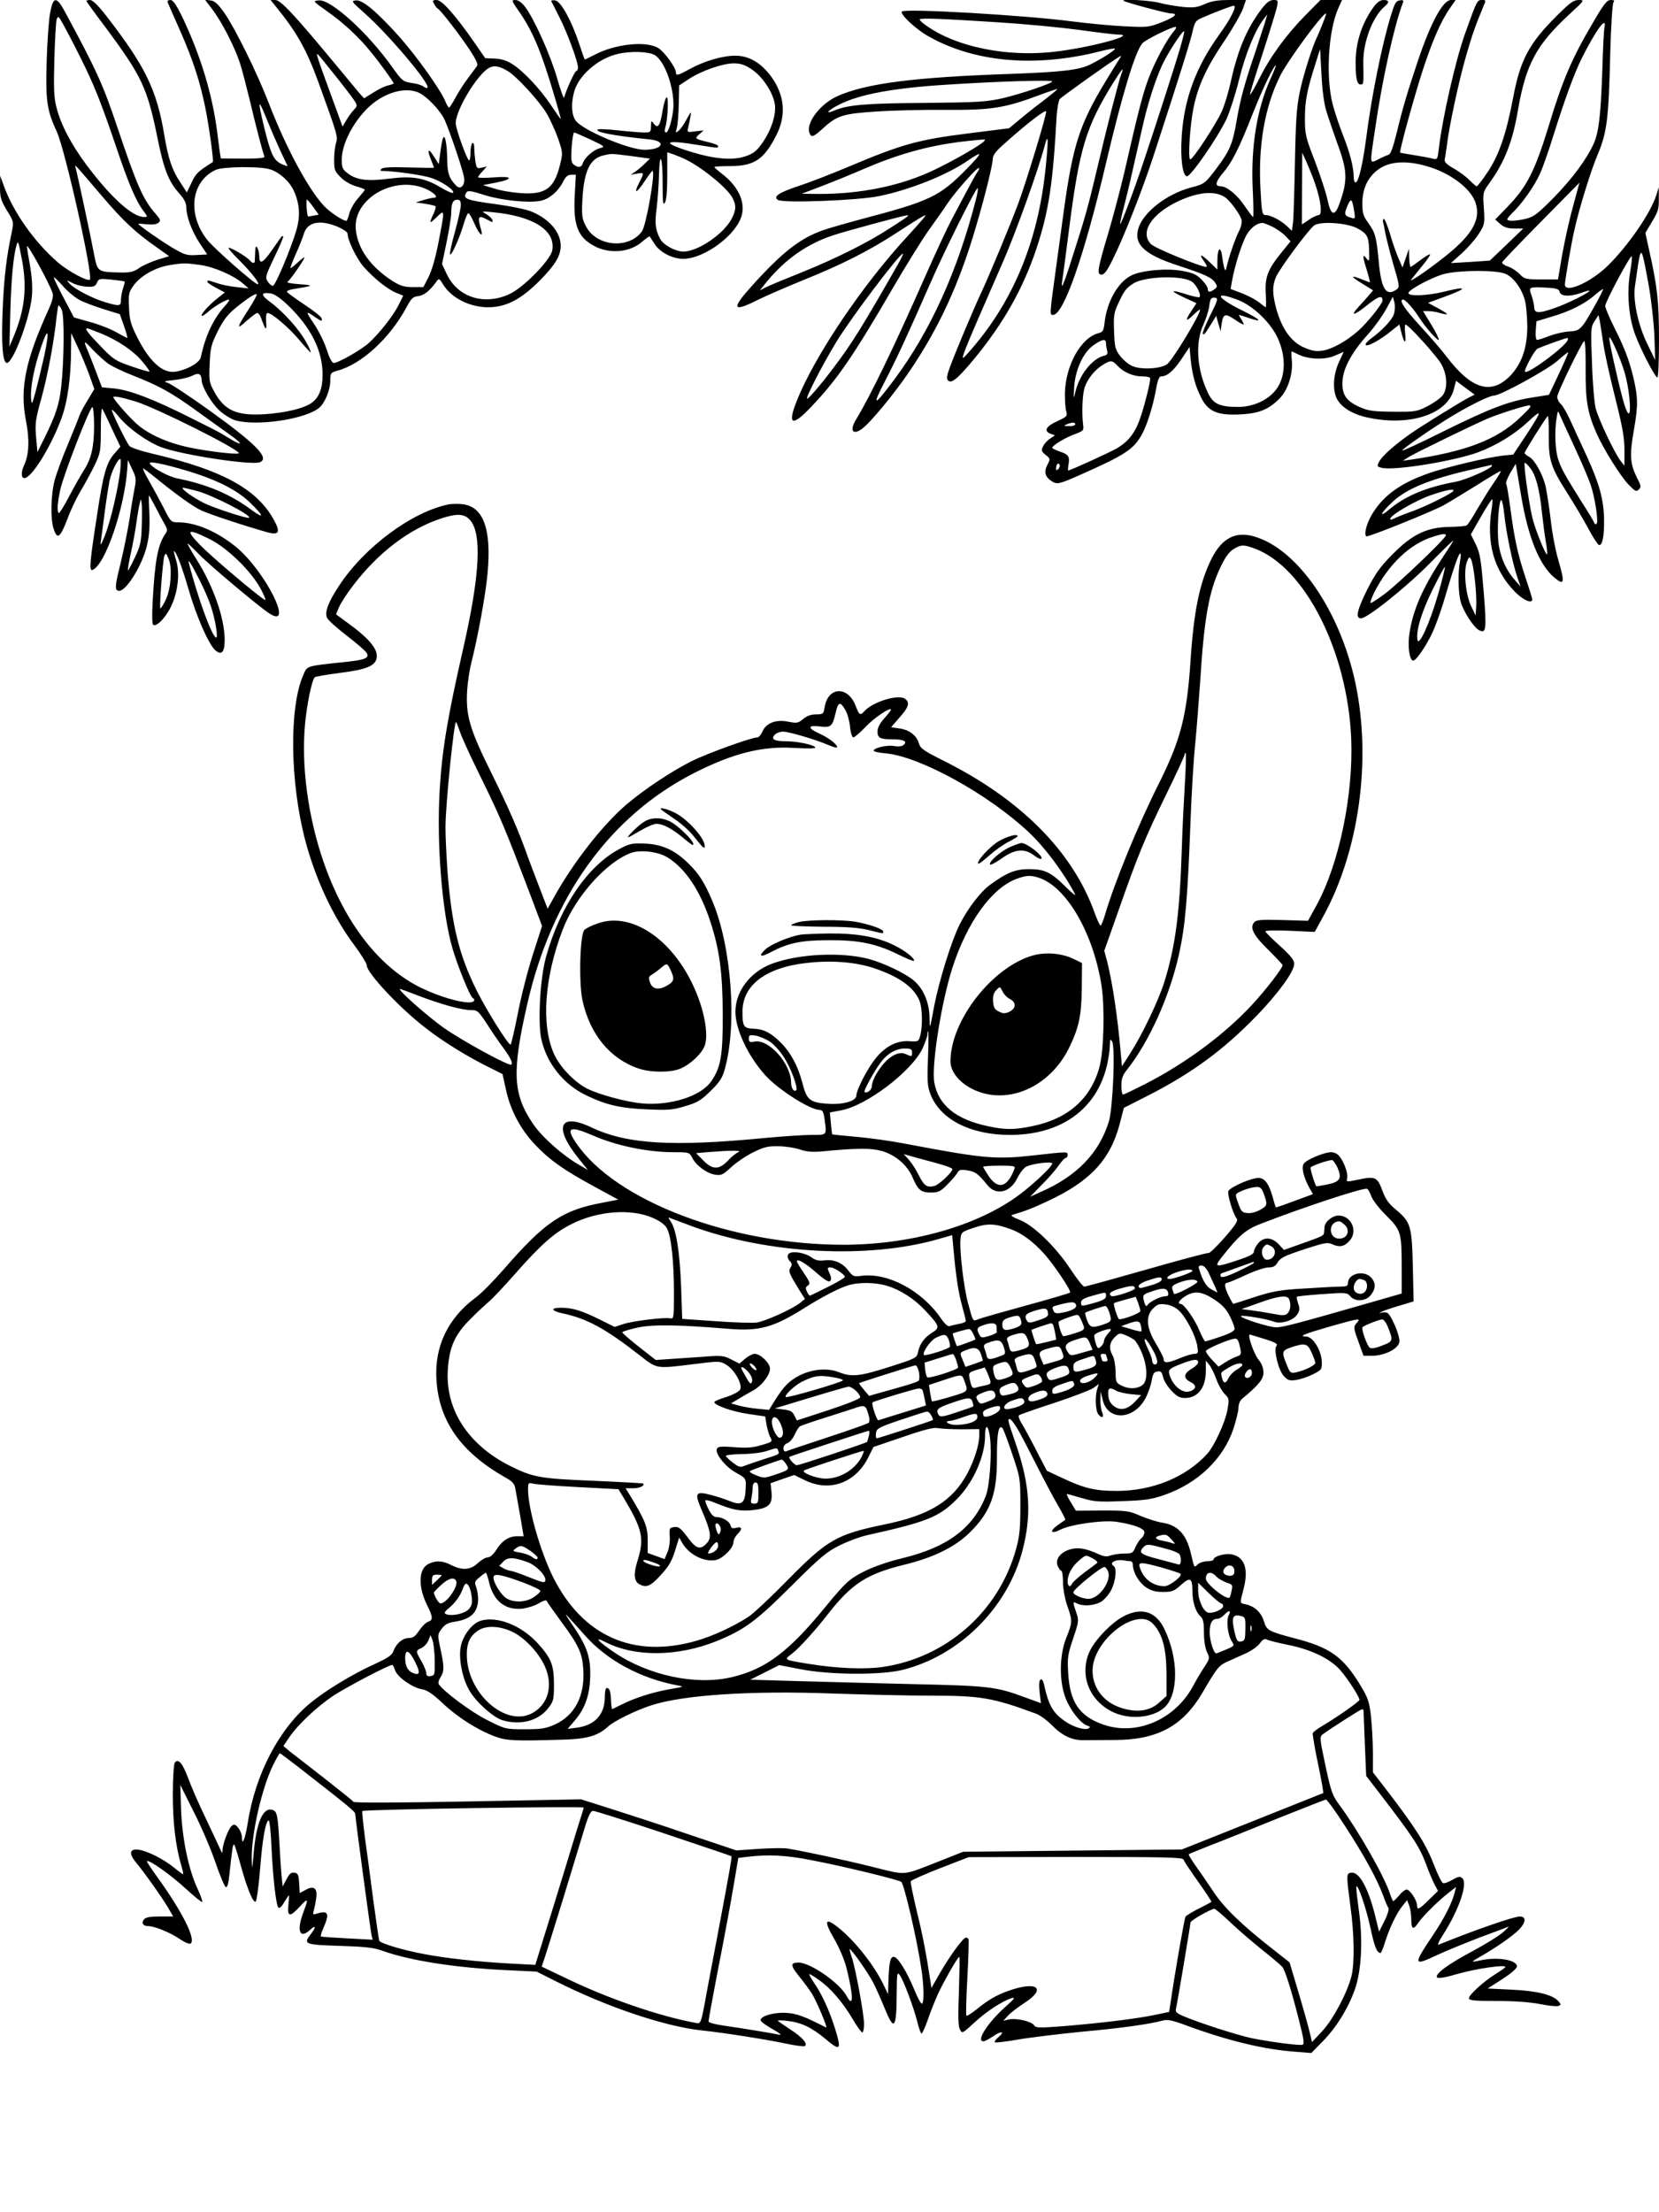 <?xml version="1.0" standalone="no"?>
<!DOCTYPE svg PUBLIC "-//W3C//DTD SVG 20010904//EN"
 "http://www.w3.org/TR/2001/REC-SVG-20010904/DTD/svg10.dtd">
<svg version="1.0" xmlns="http://www.w3.org/2000/svg"
 width="864pt" height="1152pt" viewBox="0 0 864 1152"
 preserveAspectRatio="xMidYMid meet">

<g transform="translate(0,1152) scale(0.1,-0.1)"
fill="#000000" stroke="none">
<path d="M261 11453 c-7 -38 -15 -151 -18 -253 -6 -203 1 -254 52 -364 45 -97
191 -753 173 -772 -12 -11 -112 43 -166 89 -124 108 -233 262 -283 402 l-18
50 -1 -61 c0 -52 5 -68 36 -120 36 -58 36 -60 25 -114 -27 -124 -41 -244 -47
-400 -8 -186 0 -280 22 -280 32 0 119 231 130 346 4 45 1 100 -10 162 -9 50
-16 95 -16 99 0 22 118 -193 134 -244 5 -14 -2 -41 -18 -78 -123 -268 -154
-417 -121 -585 20 -101 16 -178 -10 -234 -16 -34 -15 -66 2 -66 37 1 135 157
191 306 33 86 52 217 52 368 l1 81 35 -75 c19 -41 46 -107 60 -145 l25 -71
-35 -59 c-20 -32 -39 -68 -42 -79 -4 -12 -31 -79 -60 -149 -30 -70 -61 -156
-70 -190 -19 -73 -22 -199 -5 -250 20 -60 34 -49 75 58 14 39 44 102 67 140
23 39 56 99 73 135 29 61 31 72 31 182 0 64 3 114 7 110 3 -4 26 -50 50 -103
l45 -95 -32 -37 c-41 -47 -58 -107 -90 -322 -38 -244 -41 -289 -24 -283 65 22
167 317 182 528 l3 45 22 -48 c21 -42 22 -54 13 -100 -6 -29 -18 -99 -26 -157
-9 -58 -30 -162 -47 -233 -25 -98 -29 -130 -20 -139 19 -19 59 19 103 97 55
101 72 178 67 297 -3 54 -4 98 -2 98 1 0 16 -26 32 -57 16 -32 38 -73 48 -90
16 -27 17 -36 7 -50 -41 -58 -56 -139 -68 -354 -4 -75 -3 -119 3 -123 19 -11
69 42 96 103 34 76 43 169 23 234 -8 26 -13 47 -11 47 11 0 41 -79 76 -199 40
-139 104 -285 138 -316 33 -30 50 -13 50 53 0 111 -58 278 -146 418 -29 46
-50 84 -47 84 2 0 30 -26 61 -58 55 -57 309 -270 364 -306 134 -88 -21 221
-173 346 -100 81 -210 128 -301 128 -37 0 -39 2 -77 78 -22 42 -56 105 -76
140 -20 34 -33 62 -30 62 4 0 23 -14 43 -30 126 -103 214 -166 260 -188 46
-21 224 -80 345 -114 58 -16 68 0 37 58 -87 165 -268 265 -630 350 -68 16
-120 33 -127 43 -18 23 -95 182 -91 187 3 2 21 -16 41 -41 48 -58 148 -128
217 -154 113 -41 468 -95 513 -78 54 21 -20 96 -271 276 -101 72 -195 134
-210 138 -22 6 -16 9 34 14 33 3 75 13 94 22 35 18 49 11 50 -23 1 -34 50
-118 92 -157 25 -23 63 -46 84 -52 115 -32 370 7 438 67 29 26 56 92 56 139 0
40 2 43 38 53 126 34 273 170 359 330 25 47 34 55 61 58 29 3 61 28 95 76 13
18 15 17 35 -16 43 -70 139 -118 234 -118 93 0 170 40 268 138 81 82 110 130
110 182 0 73 -63 144 -159 181 -27 10 -105 26 -173 35 -163 22 -180 29 -159
62 7 11 24 9 92 -13 88 -28 228 -43 293 -31 45 9 91 47 117 97 14 29 26 39 44
39 l24 0 -6 -108 c-8 -152 15 -215 98 -261 80 -45 189 -37 254 21 20 17 37 29
38 27 2 -2 14 -21 27 -41 32 -48 106 -82 165 -75 100 11 236 109 279 201 36
77 0 169 -94 241 -22 17 -39 32 -40 35 0 3 37 5 83 5 126 1 176 34 241 163 52
103 42 208 -29 305 -53 71 -115 107 -186 107 -67 0 -162 -28 -238 -70 -60 -33
-71 -36 -71 -17 0 25 -60 107 -92 127 -63 38 -222 22 -331 -35 -27 -14 -50
-25 -51 -25 -2 0 -15 37 -30 83 -40 120 -95 221 -125 225 -13 2 -22 0 -20 -5
3 -4 20 -39 40 -78 40 -77 99 -235 99 -266 0 -10 -4 -19 -9 -19 -8 0 -53 -100
-63 -138 -2 -8 -19 38 -37 102 -35 121 -120 310 -167 371 -17 22 -35 35 -50
35 -22 0 -21 -3 22 -64 52 -75 91 -157 133 -282 30 -89 81 -261 81 -273 0 -3
-22 28 -49 69 -57 86 -144 179 -204 217 -29 18 -57 27 -91 28 l-49 2 -56 81
c-98 141 -169 222 -197 222 -21 0 -23 -3 -14 -19 5 -11 15 -23 20 -26 17 -10
113 -135 165 -213 34 -51 46 -77 39 -86 -5 -7 -26 -35 -46 -62 -21 -27 -50
-73 -65 -101 -16 -29 -31 -53 -34 -53 -4 0 -13 15 -20 33 -25 60 -147 231
-236 332 -121 135 -195 197 -230 193 -25 -3 -23 -6 47 -68 125 -111 344 -370
326 -387 -3 -3 -12 0 -20 6 -8 7 -36 16 -62 19 -46 7 -50 11 -101 82 -125 177
-320 355 -383 348 -32 -3 -32 -3 41 -55 86 -60 167 -135 230 -213 47 -57 119
-157 119 -164 0 -3 -13 -7 -29 -11 -16 -3 -51 -20 -77 -37 l-48 -30 -26 29
c-14 17 -73 88 -132 159 -209 252 -277 324 -304 324 l-25 0 26 -32 c110 -135
159 -222 221 -390 101 -278 105 -291 94 -322 -5 -16 -10 -55 -10 -87 0 -53 3
-61 34 -92 19 -20 53 -39 80 -47 25 -7 46 -15 46 -18 0 -2 -16 -22 -34 -43
-19 -21 -40 -56 -46 -78 -6 -23 -13 -41 -16 -41 -18 0 -85 44 -116 77 -81 86
-197 300 -287 533 -65 168 -178 395 -234 475 -32 45 -50 61 -71 63 l-28 3 41
-54 c50 -68 115 -196 141 -277 11 -33 33 -120 51 -193 30 -128 67 -269 76
-292 3 -8 -29 -11 -112 -11 l-115 1 -5 30 c-2 17 -9 68 -15 115 -25 190 -84
384 -172 573 -39 82 -56 107 -71 107 -11 0 -17 -5 -14 -12 3 -7 32 -75 66
-150 67 -153 101 -258 130 -398 20 -99 45 -280 39 -284 -78 -49 -88 -59 -110
-106 l-25 -52 -35 54 c-43 64 -62 123 -83 248 -39 233 -99 356 -302 618 -41
53 -71 82 -84 82 -10 0 -19 -2 -19 -5 0 -3 46 -67 103 -142 185 -250 214 -310
267 -571 33 -164 58 -228 115 -291 23 -26 35 -48 35 -68 0 -50 28 -125 69
-188 l40 -60 -56 -3 c-50 -3 -62 1 -127 39 -63 38 -176 117 -176 124 0 1 20 0
45 -3 28 -3 50 0 60 8 13 11 11 17 -14 46 -65 73 -97 146 -195 437 -80 238
-109 303 -277 614 -45 84 -62 83 -78 -4z m158 -233 c68 -135 107 -232 186
-465 64 -191 104 -283 141 -332 24 -32 24 -33 4 -33 -60 0 -171 100 -298 269
-80 107 -135 211 -158 302 -13 52 -15 98 -11 249 3 102 8 195 12 208 7 22 10
19 37 -30 16 -29 56 -105 87 -168z m2991 13 c57 -34 109 -193 95 -293 -9 -62
-25 -110 -37 -110 -6 0 -8 9 -4 23 13 40 19 154 9 160 -5 3 -15 -27 -22 -68
-13 -81 -25 -97 -46 -69 -13 18 -14 17 -15 -13 0 -31 -2 -33 -35 -33 -19 0
-80 5 -135 11 -56 6 -104 8 -107 5 -15 -14 76 -32 270 -52 91 -9 69 -54 -27
-54 -76 0 -299 92 -352 145 -27 27 -32 90 -14 157 24 86 124 173 227 197 66
16 162 13 193 -6z m-1663 -108 c44 -55 88 -113 98 -128 17 -27 17 -28 -3 -50
-11 -12 -29 -36 -39 -54 l-19 -32 -63 172 c-72 197 -78 216 -64 202 6 -5 46
-55 90 -110z m2169 33 c55 -37 109 -118 119 -179 9 -52 -17 -135 -64 -202 -29
-42 -46 -56 -86 -70 -68 -24 -163 -16 -292 24 -153 48 -134 63 42 34 107 -17
105 -17 105 -6 0 5 -24 15 -52 21 -70 17 -72 18 -46 41 l23 20 -44 -5 c-42 -6
-43 -5 -37 20 4 15 9 40 12 58 5 28 3 27 -20 -15 -13 -25 -32 -52 -42 -60 -16
-13 -17 -12 -9 16 5 17 9 73 10 125 l2 95 50 33 c65 43 176 82 234 82 36 0 58
-7 95 -32z m-1270 -9 c46 -28 164 -157 201 -220 18 -30 44 -88 59 -129 25 -74
26 -75 10 -140 -30 -121 -75 -154 -201 -146 -44 3 -107 13 -140 24 l-60 18 68
13 c95 19 87 36 -13 27 -44 -3 -80 -3 -80 1 0 4 10 18 23 31 l22 25 -26 -6
c-24 -6 -27 -4 -33 31 -3 20 -6 52 -6 70 0 20 -4 31 -10 27 -5 -3 -10 -27 -10
-53 0 -26 -4 -42 -9 -36 -13 14 -61 147 -67 185 -10 63 117 274 180 299 25 10
50 4 92 -21z m-471 -109 c43 -16 120 -96 142 -147 29 -67 95 -262 100 -299 6
-38 -19 -64 -40 -42 -38 39 -47 64 -48 138 -1 82 -12 136 -22 110 -4 -8 -10
-42 -14 -75 l-8 -60 -24 38 c-29 48 -39 41 -17 -13 9 -22 16 -42 16 -43 0 -2
-59 -1 -131 1 -88 3 -134 1 -142 -7 -8 -8 -7 -11 3 -11 66 -1 208 -21 254 -36
55 -17 127 -66 115 -78 -3 -4 -32 9 -64 28 -83 50 -148 61 -266 46 -114 -15
-171 -8 -216 26 -30 22 -33 30 -33 75 0 94 85 238 179 303 73 51 156 69 216
46z m-715 -305 c18 -38 35 -73 37 -78 2 -4 -11 0 -31 9 -42 20 -56 52 -92 198
-33 139 -30 147 15 36 21 -52 53 -126 71 -165z m1616 58 c76 -36 77 -37 47
-45 -33 -9 -79 -49 -88 -79 -7 -22 -24 -24 -47 -6 -13 10 -15 26 -11 90 3 42
9 77 13 77 4 0 43 -17 86 -37z m502 -107 c88 -45 213 -149 237 -197 20 -37 19
-62 -4 -107 -41 -80 -176 -172 -252 -172 -42 0 -106 35 -122 68 -24 47 -28 81
-17 160 5 42 11 121 12 174 4 135 20 86 19 -57 0 -90 2 -106 12 -90 8 13 12
64 12 141 l0 121 36 -12 c20 -8 51 -20 67 -29z m-288 21 l95 -13 -25 -24 c-14
-14 -36 -33 -50 -43 l-25 -17 33 6 c38 7 38 5 11 -47 -31 -61 -15 -58 27 5 20
31 39 56 42 56 17 0 -32 -283 -55 -315 -68 -94 -237 -79 -291 26 -21 40 -23
53 -19 139 8 147 39 214 107 230 46 11 41 11 150 -3z m-2753 -215 c106 -124
169 -183 282 -262 l62 -44 -59 -18 c-32 -10 -76 -29 -96 -43 -30 -21 -48 -25
-99 -24 -116 2 -119 4 -135 84 -17 92 -92 443 -99 464 -5 18 -8 21 144 -157z
m866 147 c49 -13 106 -64 128 -114 31 -70 34 -135 10 -212 -30 -98 -105 -276
-119 -281 -6 -2 -18 8 -27 21 -15 23 -13 29 34 128 28 57 48 105 46 108 -3 2
-6 2 -8 0 -2 -2 -25 -34 -51 -72 -48 -69 -66 -77 -66 -29 0 15 -5 34 -10 42
-7 11 -10 7 -11 -20 -1 -19 -2 -41 -2 -47 1 -17 -12 -16 -27 2 -14 17 -94 65
-109 65 -6 0 17 -28 52 -62 68 -68 114 -128 99 -128 -16 0 -226 185 -262 230
-107 135 -85 307 45 366 37 16 223 19 278 3z m826 -108 c40 -21 54 -41 29 -41
-7 0 -31 -5 -53 -12 l-40 -12 48 -7 c27 -4 52 -10 55 -13 3 -4 -2 -22 -11 -41
-24 -51 -21 -53 18 -15 42 41 42 41 10 -125 -15 -80 -35 -151 -52 -185 l-28
-55 -55 0 c-46 0 -65 6 -108 33 -112 73 -179 166 -189 266 -17 165 211 291
376 207z m-597 -90 l28 -39 -28 -5 c-15 -3 -28 -5 -28 -4 -6 8 -11 87 -6 87 4
0 19 -18 34 -39z m768 11 c0 -16 -14 -77 -30 -137 -17 -59 -29 -113 -26 -119
5 -14 50 85 71 158 9 31 20 56 24 56 5 0 19 -25 32 -55 22 -51 46 -76 36 -37
-22 78 -18 84 33 57 26 -14 29 -14 24 0 -4 9 -18 22 -33 31 -25 14 -23 15 34
9 213 -20 330 -95 311 -199 -9 -50 -148 -192 -220 -226 -132 -63 -272 -19
-329 102 l-25 53 24 115 c13 63 24 132 24 152 0 49 9 68 31 68 14 0 19 -7 19
-28z m-641 -113 c28 -12 51 -28 51 -35 0 -34 46 -129 82 -171 51 -59 125 -119
172 -138 l36 -15 -25 -50 c-28 -55 -96 -142 -153 -195 -39 -36 -160 -105 -184
-105 -9 0 -23 27 -36 68 -12 38 -42 99 -67 136 -45 67 -45 70 7 34 31 -22 39
-23 32 -4 -3 8 -43 40 -89 70 -46 31 -86 60 -90 65 -3 6 10 12 30 15 110 18
114 20 35 26 -44 3 -70 8 -62 13 15 10 95 127 87 127 -3 0 -20 -13 -38 -30
-17 -16 -33 -28 -34 -26 -2 2 10 33 26 70 17 36 36 85 43 107 18 63 83 77 177
38z m-1645 -170 c28 -148 15 -263 -44 -404 l-21 -50 5 190 c5 169 16 283 32
338 8 27 10 21 28 -74z m930 -29 c74 -11 172 -54 221 -96 l30 -26 -63 7 c-34
3 -81 13 -103 21 -48 16 -49 16 -49 6 0 -4 21 -18 46 -31 l45 -24 -33 -26
c-44 -34 -88 -81 -88 -94 0 -6 12 1 28 14 30 29 97 69 114 69 6 0 -5 -17 -24
-37 -58 -66 -99 -153 -122 -263 -6 -28 -67 -64 -129 -75 -68 -13 -139 51 -205
184 -31 62 -38 88 -40 150 -3 71 -2 79 25 116 36 49 112 92 184 104 74 12 84
12 163 1z m-630 -182 c22 -12 79 -33 126 -48 l84 -26 22 -62 c12 -34 19 -62
17 -62 -2 0 -27 13 -56 29 -28 17 -90 41 -137 54 l-85 24 -52 99 c-29 54 -52
103 -53 109 0 5 21 -14 46 -43 25 -29 65 -62 88 -74z m235 96 c2 -2 -2 -17 -8
-35 -6 -18 -11 -45 -11 -60 0 -34 -7 -35 -81 -13 -66 19 -161 69 -186 96 -18
21 -18 21 15 4 19 -10 52 -18 75 -19 35 -2 44 2 52 21 9 21 14 22 75 16 36 -4
67 -8 69 -10z m855 -128 c117 -114 176 -233 176 -357 0 -72 -18 -119 -57 -147
-41 -29 -133 -51 -244 -59 -146 -9 -210 19 -263 117 -27 49 -28 58 -24 145 3
83 8 101 41 168 28 56 51 88 90 120 62 51 107 81 114 74 2 -3 -16 -37 -41 -76
-64 -98 -67 -113 -13 -63 26 23 51 42 57 42 6 0 15 -12 20 -27 23 -64 30 -70
26 -20 -2 30 0 47 8 47 22 0 112 -77 166 -142 30 -36 57 -65 58 -63 2 2 -8 27
-24 54 -34 64 -119 158 -185 207 -53 38 -52 54 1 46 20 -3 52 -25 94 -66z
m-1183 -18 c15 -27 13 -264 -2 -400 -10 -93 -28 -148 -87 -268 l-37 -74 -7 77
c-6 71 -4 90 28 205 33 120 66 295 79 425 4 31 8 57 10 57 3 0 10 -10 16 -22z
m199 -122 c94 -38 172 -91 219 -146 24 -28 42 -53 39 -55 -2 -2 -44 10 -93 27
-84 29 -95 36 -162 106 -65 67 -84 92 -68 92 3 0 32 -11 65 -24z m-289 -117
c-12 -52 -31 -132 -43 -179 -21 -78 -23 -82 -26 -46 -5 57 14 156 51 266 38
113 46 93 18 -41z m330 -41 c19 -14 76 -42 128 -62 142 -56 201 -89 333 -184
66 -48 140 -101 166 -119 68 -48 84 -69 27 -38 -27 16 -54 32 -60 36 -5 4 -77
41 -160 82 -194 98 -320 146 -400 154 l-64 6 -27 71 c-15 39 -35 91 -45 115
-27 61 -24 62 24 10 24 -25 59 -57 78 -71z m149 -200 c107 -34 516 -238 534
-267 7 -11 -149 6 -259 29 -118 25 -223 73 -282 131 -44 41 -113 122 -113 131
0 8 49 -2 120 -24z m-220 -126 c0 -109 -15 -173 -54 -232 -14 -22 -48 -82 -75
-133 -27 -52 -52 -92 -55 -89 -10 9 -7 53 8 122 16 76 154 430 167 430 5 0 9
-44 9 -98z m136 -234 c-11 -95 -51 -265 -80 -338 -20 -49 -25 -56 -21 -30 3
19 12 87 20 150 8 63 20 138 25 165 10 48 43 115 56 115 4 0 3 -28 0 -62z
m394 -14 c130 -43 221 -92 283 -152 73 -71 76 -88 5 -36 -110 81 -227 131
-386 163 -51 11 -142 62 -142 80 0 12 116 -15 240 -55z m3 -90 c79 -20 288
-127 274 -140 -6 -7 -175 48 -232 75 -57 28 -130 80 -111 81 4 0 35 -7 69 -16z
m-285 -189 c-2 -76 -8 -100 -35 -157 -18 -38 -34 -68 -36 -68 -3 0 3 37 13 83
10 45 24 118 30 162 6 44 14 91 18 105 6 25 6 24 10 -5 2 -16 2 -70 0 -120z
m353 -62 c95 -47 220 -170 268 -262 19 -35 28 -60 20 -55 -43 26 -275 223
-334 283 -82 84 -71 92 46 34z m-203 -208 c-3 -45 -13 -85 -27 -113 -12 -24
-24 -42 -26 -40 -6 6 13 252 21 273 7 17 10 15 22 -15 10 -24 13 -58 10 -105z
m151 -5 c21 -41 48 -102 59 -136 22 -65 39 -164 28 -164 -20 0 -92 195 -142
385 -8 31 11 2 55 -85z"/>
<path d="M5851 11516 c8 -8 226 -66 247 -66 41 0 22 -18 -48 -46 -66 -26 -75
-27 -192 -21 -68 3 -193 15 -278 26 -247 32 -866 68 -883 51 -11 -10 47 -68
109 -111 26 -18 81 -47 123 -64 231 -97 513 -107 810 -30 35 9 65 14 67 12 6
-6 -61 -49 -124 -81 -60 -31 -151 -41 -422 -51 -497 -17 -748 -49 -897 -115
-89 -39 -165 -137 -148 -190 9 -28 20 -25 68 19 75 69 107 79 278 90 85 6 249
10 364 9 236 -2 307 9 486 76 51 19 95 34 96 32 1 -1 -24 -22 -56 -47 -32 -24
-90 -69 -127 -100 l-69 -57 -207 -26 c-269 -34 -349 -56 -633 -176 -88 -37
-204 -82 -257 -99 -102 -34 -133 -55 -107 -72 25 -18 420 -3 529 20 159 33
347 108 455 181 86 59 86 49 0 -39 -141 -144 -191 -168 -545 -261 -85 -23
-180 -50 -210 -61 -117 -43 -209 -116 -360 -283 -114 -126 -107 -145 28 -77
42 21 147 66 232 101 202 81 348 155 487 246 62 40 123 79 135 85 22 12 22 11
8 -7 -8 -10 -43 -50 -78 -88 -239 -257 -490 -630 -583 -865 -50 -125 -23 -135
77 -28 133 139 220 266 421 612 74 127 161 267 194 312 33 46 75 105 93 133
39 59 157 192 164 185 3 -2 0 -10 -5 -17 -10 -13 -39 -66 -135 -248 -25 -47
-89 -184 -142 -305 -161 -364 -281 -613 -358 -740 -34 -56 -18 -83 30 -49 42
29 171 185 251 304 151 223 257 452 344 750 44 148 87 322 87 350 0 22 15 42
70 90 111 99 205 171 208 160 5 -13 -102 -363 -145 -480 -42 -112 -148 -368
-191 -460 -43 -91 -145 -335 -167 -398 -14 -37 -16 -55 -8 -63 18 -18 48 6
134 109 156 189 258 370 328 581 63 191 85 337 104 688 3 40 10 79 16 87 10
12 269 197 311 221 12 7 11 4 -2 -15 -9 -14 -41 -65 -71 -115 -135 -223 -170
-333 -217 -675 -11 -80 -29 -215 -41 -300 -33 -241 -33 -240 -15 -240 55 0
162 305 276 790 84 357 152 581 189 624 16 19 152 86 173 86 6 0 3 -10 -8 -22
-35 -39 -100 -160 -131 -243 -30 -78 -55 -174 -128 -495 -20 -85 -57 -225 -82
-310 -58 -194 -62 -220 -36 -220 14 0 30 21 57 77 60 120 159 372 219 558 130
399 185 574 197 628 12 52 17 60 49 74 80 34 155 63 167 63 17 0 -18 -71 -76
-150 -123 -171 -184 -337 -196 -535 -7 -112 5 -199 27 -203 19 -4 160 200 207
299 16 35 46 127 65 204 33 134 83 257 128 315 l19 25 -13 -45 c-8 -25 -30
-92 -49 -150 -57 -167 -78 -245 -98 -360 -20 -119 -36 -156 -104 -246 -59 -79
-63 -82 -131 -100 -125 -32 -247 -126 -275 -209 -29 -87 29 -141 212 -200 131
-43 171 -61 187 -88 12 -18 11 -22 -5 -34 -24 -17 -34 -16 -34 3 0 9 -15 31
-33 49 -26 26 -46 35 -103 45 -79 14 -212 2 -263 -25 -69 -35 -125 -134 -138
-242 -5 -45 -9 -52 -32 -58 -91 -23 -172 -167 -175 -314 0 -36 2 -78 7 -93 7
-25 3 -28 -48 -52 -58 -26 -71 -51 -33 -65 l22 -8 -25 -17 c-14 -9 -31 -27
-37 -41 -10 -21 -8 -27 14 -44 24 -19 25 -21 9 -51 -19 -37 -13 -62 21 -85 29
-19 38 -17 149 32 230 102 276 131 320 207 28 49 60 151 76 241 7 42 16 65 25
65 32 0 63 26 105 87 l44 66 6 -64 c8 -80 24 -140 56 -202 35 -70 85 -91 202
-85 97 5 148 25 205 83 43 43 70 127 64 196 -3 27 -3 49 -1 49 2 0 17 -7 33
-15 52 -27 140 -30 192 -7 l46 20 -25 -54 c-30 -66 -34 -145 -10 -192 25 -45
82 -80 163 -97 217 -46 411 18 445 146 l12 46 48 -36 49 -36 -28 -14 c-45 -23
-253 -152 -307 -190 -85 -60 -146 -115 -161 -143 -14 -26 -13 -28 12 -34 64
-16 368 33 500 80 94 35 189 92 261 159 78 73 76 61 -11 -72 l-65 -98 -58 -6
c-72 -8 -285 -58 -378 -90 -145 -50 -234 -112 -294 -206 -32 -50 -50 -114 -35
-124 9 -5 328 123 399 160 22 12 98 58 169 102 71 45 130 80 132 78 2 -2 -15
-30 -37 -62 -23 -33 -61 -95 -86 -137 -24 -43 -49 -81 -55 -84 -6 -4 -47 -7
-92 -8 -115 -2 -193 -39 -296 -145 -62 -62 -87 -98 -129 -180 -54 -109 -63
-151 -33 -151 33 0 237 163 361 289 68 69 122 121 120 116 -2 -6 -30 -49 -61
-96 -101 -154 -151 -270 -168 -390 -10 -66 1 -139 20 -139 16 0 70 80 101 148
16 35 40 102 55 150 50 171 78 253 87 259 6 3 6 -12 1 -38 -12 -61 -10 -166 4
-215 14 -49 67 -131 94 -145 38 -21 41 0 25 201 -14 168 -19 199 -41 245 l-26
52 52 91 c29 51 56 92 59 92 3 0 2 -21 -2 -47 -29 -179 10 -320 120 -434 43
-44 91 -65 91 -40 0 5 -16 56 -35 113 -41 123 -58 202 -79 361 -9 65 -18 123
-22 128 -3 5 7 31 22 57 l28 47 27 -160 c36 -219 95 -365 172 -431 55 -46 58
-32 22 92 -14 48 -32 141 -39 208 -8 66 -20 143 -26 171 -15 65 -56 139 -86
156 -13 7 -24 16 -24 20 0 8 104 174 120 192 4 5 7 -40 6 -100 -1 -130 10
-165 98 -303 33 -52 81 -133 106 -179 25 -47 50 -86 57 -89 18 -5 28 44 27
133 -2 104 -24 184 -88 325 -29 63 -68 147 -86 187 -18 40 -41 80 -51 89 -11
9 -19 27 -19 38 0 20 122 271 140 290 5 5 9 -54 8 -145 -1 -165 9 -227 57
-336 37 -83 122 -219 166 -266 35 -36 41 -39 54 -26 13 13 12 20 -10 62 -36
73 -39 117 -15 252 22 126 21 169 -6 280 -21 85 -47 151 -99 254 -25 50 -45
99 -45 108 0 21 131 266 138 258 3 -2 -1 -38 -8 -80 -18 -107 -9 -232 25 -325
28 -76 99 -215 116 -226 5 -3 9 76 9 193 0 202 -8 278 -51 469 l-20 91 35 59
c31 51 36 67 35 119 l0 60 -13 -41 c-29 -93 -147 -264 -253 -368 -89 -87 -223
-146 -223 -98 0 21 34 219 50 287 26 116 85 306 121 391 48 115 57 184 65 524
4 142 11 261 17 268 7 9 3 12 -14 12 -20 0 -36 -20 -90 -113 -111 -187 -161
-303 -233 -542 -73 -237 -113 -317 -217 -424 l-62 -64 27 -24 c20 -17 39 -23
73 -23 l46 0 -87 -84 -87 -83 -101 -7 -102 -6 56 50 c30 27 70 72 88 100 32
50 33 53 28 135 -6 83 -5 84 29 132 79 109 121 217 148 377 42 243 96 343 273
506 75 69 75 70 44 70 -27 0 -46 -14 -117 -85 -142 -142 -188 -227 -225 -426
-35 -185 -74 -298 -131 -383 -28 -42 -54 -76 -58 -76 -4 0 -20 14 -37 31 -16
17 -53 45 -82 61 -37 21 -51 35 -48 47 2 9 7 41 11 71 11 99 64 344 100 468
33 114 50 161 89 255 16 37 16 37 -7 37 -24 0 -26 -4 -87 -175 -49 -136 -118
-441 -136 -594 -7 -61 -7 -63 -33 -57 -14 4 -57 12 -96 18 -38 6 -71 12 -73
13 -6 4 69 277 113 415 52 161 97 266 144 334 l32 46 -24 0 c-42 0 -105 -116
-172 -315 -56 -167 -82 -255 -110 -373 -20 -80 -32 -115 -44 -118 -9 -3 -33
-13 -53 -24 -46 -22 -45 -33 -17 155 38 264 100 541 146 663 4 10 -1 13 -17
10 -20 -2 -27 -16 -46 -78 -47 -153 -101 -421 -129 -640 -18 -137 -40 -230
-55 -230 -6 0 -10 13 -10 30 0 49 -21 129 -56 217 -18 46 -43 119 -54 162 -36
142 -22 380 29 496 l20 45 -56 0 -56 0 -76 -77 c-102 -103 -185 -217 -243
-333 -26 -52 -48 -89 -48 -81 0 7 29 102 65 210 35 108 68 215 74 239 9 41 8
42 -18 42 -19 -1 -35 -13 -61 -47 -76 -101 -122 -208 -160 -378 -12 -55 -33
-125 -47 -155 -28 -64 -150 -250 -164 -250 -13 0 -2 176 17 269 23 114 68 211
160 347 45 67 88 143 97 168 l16 46 -83 0 c-63 0 -95 -5 -131 -21 -40 -18 -59
-20 -115 -15 -36 4 -91 13 -121 21 -47 13 -200 22 -188 11z m1038 -117 c-11
-29 -24 -59 -28 -68 -23 -43 -75 -206 -92 -291 -16 -76 -21 -149 -25 -365 -3
-148 -7 -290 -10 -314 l-6 -43 -26 25 c-33 30 -84 57 -110 57 -18 0 -21 10
-27 126 -14 233 21 436 102 599 39 79 220 325 239 325 2 0 -5 -23 -17 -51z
m-1694 5 c132 -8 321 -26 420 -39 99 -14 192 -25 208 -25 112 0 -166 -73 -346
-91 -194 -20 -398 10 -552 80 -62 28 -135 77 -135 90 0 8 114 4 405 -15z
m3161 -26 c-3 -13 -8 -111 -11 -218 -8 -237 -18 -327 -45 -388 -36 -80 -111
-182 -210 -283 -81 -82 -102 -98 -142 -108 -55 -13 -98 -14 -98 -3 0 5 12 19
26 33 48 45 114 138 143 202 16 34 47 124 70 198 62 197 109 325 148 404 73
146 132 227 119 163z m-2210 -109 c-23 -79 -122 -387 -188 -584 -46 -140 -120
-336 -124 -332 -2 2 5 35 15 73 10 38 33 130 49 204 17 74 40 177 52 229 27
121 65 239 101 319 27 60 108 186 116 179 2 -2 -8 -42 -21 -88z m762 -329 c11
-36 36 -108 55 -162 56 -150 57 -198 10 -326 -23 -61 -43 -52 -59 26 -7 34
-36 124 -65 200 -50 129 -53 142 -53 227 0 89 11 147 57 290 l22 70 7 -130 c4
-83 13 -153 26 -195z m-292 168 c-70 -156 -102 -352 -92 -570 4 -82 5 -148 2
-148 -3 0 -23 27 -45 59 -39 58 -93 101 -124 101 -31 0 -28 21 11 68 50 59 84
127 157 312 50 127 109 250 120 250 2 0 -11 -33 -29 -72z m-776 27 c-14 -36
-80 -296 -129 -505 -45 -191 -61 -246 -128 -455 -47 -148 -60 -175 -50 -110 4
22 20 148 37 280 52 402 86 515 227 743 48 76 59 88 43 47z m-360 -39 c0 -10
-166 -66 -256 -87 -89 -20 -131 -22 -410 -25 -307 -2 -399 -10 -470 -40 -52
-22 -32 2 28 32 104 53 283 86 558 103 260 17 550 26 550 17z m-366 -321 c-49
-36 -188 -113 -275 -152 -165 -74 -364 -113 -571 -113 l-93 1 100 38 c55 21
159 63 230 94 173 74 321 115 485 137 74 9 137 15 139 13 3 -2 -4 -10 -15 -18z
m331 -135 c-40 -385 -174 -703 -405 -960 -49 -55 -47 -51 185 480 68 156 184
480 215 599 20 76 21 38 5 -119z m1406 -83 c29 -85 36 -157 17 -157 -8 0 -32
-11 -52 -25 l-36 -24 1 187 1 187 24 -53 c13 -30 34 -81 45 -115z m604 90
c107 -36 201 -109 227 -176 31 -82 -4 -157 -119 -256 -84 -72 -238 -180 -212
-149 8 10 35 43 58 72 24 29 41 55 39 57 -3 3 -26 -11 -51 -30 -25 -19 -48
-35 -51 -35 -3 0 -6 21 -7 48 l-1 47 -17 -49 -17 -49 -21 49 c-12 27 -32 84
-44 127 -13 42 -27 77 -32 77 -4 0 -6 -8 -4 -17 3 -10 8 -36 12 -58 4 -22 22
-94 41 -160 33 -112 34 -120 18 -132 -54 -39 -80 0 -93 139 -13 138 -18 154
-55 207 -27 37 -31 52 -31 105 1 74 28 132 81 172 61 47 160 51 279 11z m738
-199 c-19 -68 -44 -181 -57 -253 l-22 -130 -87 0 c-81 0 -88 2 -112 27 -14 15
-41 33 -61 40 -19 6 -33 17 -31 22 2 6 93 101 203 212 109 111 199 202 200
203 0 1 -15 -54 -33 -121z m-3110 35 c-96 -375 -237 -686 -426 -940 -106 -142
-119 -144 -48 -8 61 117 121 248 236 510 70 161 236 495 246 495 4 0 0 -26 -8
-57z m1295 11 c28 -18 81 -90 88 -120 3 -12 -3 -39 -16 -63 -19 -38 -52 -135
-63 -186 -5 -27 -13 -6 -22 59 -8 60 -25 44 -25 -24 l0 -44 -38 37 c-46 45
-61 48 -32 7 12 -16 18 -30 13 -30 -30 0 -267 97 -288 118 -61 61 1 158 141
224 103 48 189 56 242 22z m675 -77 c6 -36 4 -38 -16 -31 -36 10 -38 18 -20
61 19 45 25 40 36 -30z m-2326 -23 c-3 -4 -43 -31 -89 -60 -117 -77 -288 -162
-467 -234 -85 -34 -168 -68 -184 -77 l-30 -15 38 47 c96 116 210 196 345 240
55 19 367 103 384 104 5 1 7 -2 3 -5z m1898 -54 c23 -11 54 -33 69 -48 l27
-29 -44 -54 c-74 -91 -90 -131 -85 -216 2 -40 2 -73 0 -73 -2 0 -17 11 -33 24
-15 13 -56 35 -89 48 l-61 23 7 40 c13 78 55 211 80 248 22 34 51 55 78 56 5
1 28 -8 51 -19z m442 -8 c51 -27 61 -43 63 -107 2 -69 2 -71 -15 -49 -20 26
-19 7 4 -65 10 -34 17 -61 15 -61 -3 0 -21 7 -41 15 -61 25 -61 16 0 -21 l58
-36 -23 -27 c-12 -14 -36 -41 -52 -58 -47 -51 -25 -48 43 7 60 48 81 55 81 25
0 -17 -80 -117 -128 -159 -60 -53 -138 -96 -185 -102 -36 -5 -56 -1 -99 18
-65 30 -111 95 -140 196 -22 81 -23 121 -3 169 18 43 169 247 199 269 32 23
168 14 223 -14z m1519 -296 c14 -78 27 -197 30 -266 l4 -125 -39 80 c-48 96
-76 223 -67 299 4 28 12 84 18 124 15 90 19 81 54 -112z m-3910 107 c-182
-319 -240 -413 -335 -538 -65 -87 -133 -166 -138 -161 -7 7 84 183 153 296 76
125 327 457 346 459 4 1 -8 -25 -26 -56z m3162 -48 c43 -17 86 -75 104 -140 6
-22 11 -80 12 -130 1 -113 -28 -198 -88 -261 -100 -103 -203 -72 -334 101 -25
33 -88 106 -139 161 -82 90 -110 134 -85 134 11 0 53 -47 84 -95 34 -53 95
-121 101 -115 3 3 -14 38 -38 78 l-44 72 27 0 c15 0 43 -4 61 -10 51 -14 48
-7 -10 25 l-52 28 98 36 c113 42 104 52 -19 21 -83 -20 -181 -24 -181 -6 0 17
129 86 189 100 84 20 265 20 314 1z m-1629 -43 c24 -18 48 -68 38 -79 -3 -3
-27 2 -54 10 -94 30 -107 27 -35 -8 l73 -34 -25 -38 c-36 -53 -32 -63 9 -23
19 19 35 31 35 27 0 -25 -137 -252 -169 -281 -28 -26 -134 -33 -182 -13 -20 8
-49 32 -65 53 -26 34 -29 46 -32 128 -3 81 -1 98 22 146 29 64 41 80 77 103
59 39 260 45 308 9z m1914 -53 c6 -23 53 -25 112 -4 21 8 40 13 42 11 7 -7
-115 -68 -183 -91 -83 -29 -104 -27 -104 7 -1 13 -7 40 -14 60 -16 44 -15 45
79 40 52 -3 64 -7 68 -23z m188 -61 c-74 -133 -81 -141 -137 -144 -27 -1 -74
-12 -104 -23 -30 -12 -59 -21 -65 -21 -6 0 -9 21 -7 49 l4 48 76 23 c94 27
175 67 227 113 22 19 42 33 44 32 1 -2 -15 -37 -38 -77z m-1866 21 c80 -30
173 -119 210 -201 40 -89 41 -184 2 -250 -37 -64 -124 -108 -211 -107 -93 0
-127 16 -153 69 -59 119 -70 263 -27 357 15 32 29 77 32 101 4 33 9 42 23 42
26 0 25 -6 -22 -100 -22 -45 -38 -85 -35 -88 7 -7 7 -7 42 48 l28 45 11 -40
12 -40 6 43 c8 49 19 51 69 17 20 -14 40 -25 44 -25 3 0 -1 11 -10 25 -9 14
-15 25 -13 25 2 0 25 -7 51 -16 80 -27 62 -8 -40 42 -132 66 -143 100 -19 53z
m814 -76 c-10 -30 -62 -85 -124 -130 -16 -12 -26 -25 -22 -30 10 -9 76 27 133
74 l42 33 11 -45 c15 -58 25 -58 19 0 -3 25 -2 45 2 45 14 0 160 -161 185
-204 32 -55 36 -126 9 -164 -11 -15 -47 -40 -79 -57 -57 -29 -66 -30 -180 -29
-102 1 -128 4 -173 24 -73 32 -95 66 -90 139 5 68 49 148 139 248 32 36 72 93
90 127 l33 61 8 -30 c4 -17 3 -43 -3 -62z m1091 -152 c6 -46 34 -172 61 -279
39 -155 49 -211 49 -276 l0 -81 -20 25 c-32 41 -117 221 -130 275 -7 28 -16
133 -19 235 -7 176 -6 187 13 217 l21 32 7 -32 c3 -18 11 -70 18 -116z m111
-151 c23 -78 36 -205 22 -213 -6 -4 -19 28 -32 76 -31 118 -71 299 -70 317 1
23 59 -107 80 -180z m-297 168 c-17 -37 -207 -178 -222 -164 -7 8 51 115 66
121 34 15 147 55 154 55 4 0 5 -6 2 -12z m-2404 -15 c0 -10 3 -28 6 -39 4 -17
0 -23 -18 -27 -62 -16 -129 -103 -148 -190 -8 -38 -9 -35 -6 24 5 90 46 182
99 220 46 33 67 37 67 12z m2359 -159 l-52 -110 -81 -13 c-126 -19 -223 -56
-460 -173 -120 -60 -221 -107 -223 -104 -5 5 159 119 262 181 95 57 193 105
216 105 32 0 275 133 329 180 30 27 56 47 57 46 2 -2 -20 -52 -48 -112z
m-2300 42 c33 -35 82 -56 130 -56 23 0 41 -4 41 -10 0 -24 -24 -122 -47 -193
-28 -87 -63 -134 -127 -172 -37 -21 -242 -115 -253 -115 -2 0 -1 15 2 33 7 40
-1 51 -47 66 -21 7 -38 16 -38 19 0 12 67 53 117 71 44 16 48 20 44 47 -8 65
-4 161 8 197 15 45 54 93 96 118 39 24 47 24 74 -5z m2096 -272 c-121 -115
-283 -176 -570 -218 l-39 -5 34 21 c32 20 320 160 400 195 59 26 204 72 225
72 15 0 2 -16 -50 -65z m286 -154 c37 -80 74 -167 83 -194 22 -65 42 -194 31
-203 -4 -5 -10 -3 -12 4 -2 7 -29 52 -60 100 -91 145 -111 180 -127 228 -17
47 -21 150 -9 220 6 38 7 38 16 15 6 -14 41 -90 78 -170z m-2601 120 c0 -5
-15 -10 -32 -9 -28 0 -30 2 -13 9 28 12 45 12 45 0z m-89 -233 c-8 -8 -11 -7
-11 4 0 9 3 19 7 23 4 4 9 2 11 -4 3 -7 -1 -17 -7 -23z m2458 6 c29 -36 49
-110 61 -228 6 -55 15 -126 21 -159 6 -32 8 -60 6 -63 -7 -6 -65 138 -77 193
-20 87 -47 284 -39 284 4 0 17 -12 28 -27z m-199 12 c0 -14 -135 -74 -190 -84
-152 -28 -260 -73 -344 -143 -60 -51 -45 -18 19 41 73 67 195 117 410 166 55
13 101 24 103 24 1 1 2 -1 2 -4z m-200 -130 c0 -10 -135 -78 -211 -106 -45
-16 -90 -34 -100 -40 -11 -6 -19 -6 -19 -1 0 19 136 98 214 124 76 26 116 34
116 23z m264 -122 c9 -91 43 -254 66 -322 l19 -56 -30 35 c-51 57 -82 135 -87
216 -5 82 6 207 17 199 5 -2 11 -35 15 -72z m-304 -111 c0 -15 -253 -257 -319
-305 -35 -26 -67 -47 -72 -47 -5 0 3 24 17 53 75 148 187 255 307 292 50 16
67 18 67 7z m151 -232 c6 -49 9 -111 7 -137 l-3 -48 -24 50 c-28 59 -40 182
-21 230 10 26 13 28 21 12 6 -9 15 -58 20 -107z m-191 -73 c-44 -153 -102
-279 -108 -238 -8 48 22 145 80 263 33 66 61 118 63 116 2 -2 -13 -65 -35
-141z"/>
<path d="M7157 11488 c-63 -85 -97 -186 -97 -293 0 -83 7 -115 26 -115 16 0
16 3 14 111 -2 111 49 244 114 298 23 19 20 31 -8 31 -16 0 -33 -11 -49 -32z"/>
<path d="M2340 8894 c-190 -36 -442 -222 -574 -424 -57 -86 -76 -138 -63 -167
5 -12 52 -54 104 -94 51 -39 98 -80 103 -90 15 -27 -9 -36 -130 -48 -186 -20
-180 -18 -200 -65 -75 -168 -70 -560 10 -863 53 -201 145 -398 256 -546 35
-47 64 -94 64 -104 0 -39 170 -221 305 -325 93 -73 222 -152 336 -208 l66 -33
18 -81 c22 -104 74 -204 149 -284 76 -81 149 -133 309 -220 l127 -69 -82 -16
c-208 -38 -301 -101 -512 -344 -53 -61 -119 -128 -146 -148 -147 -108 -218
-256 -207 -430 13 -216 128 -378 359 -509 38 -21 48 -33 52 -59 3 -17 14 -80
25 -140 l18 -107 -34 0 c-43 0 -79 -23 -109 -72 -15 -23 -32 -38 -44 -38 -11
0 -34 -14 -52 -30 -37 -36 -81 -39 -138 -10 -47 24 -81 25 -120 5 -51 -26 -53
-120 -5 -215 30 -60 31 -77 5 -85 -12 -4 -32 -24 -47 -46 -20 -30 -32 -39 -54
-39 -33 0 -66 -29 -80 -68 -7 -21 -29 -36 -97 -67 -116 -53 -252 -135 -334
-202 -163 -133 -289 -372 -328 -628 -13 -80 -30 -123 -30 -73 0 14 -8 36 -19
49 -16 20 -21 21 -34 11 -17 -14 -47 -93 -48 -126 0 -19 -1 -19 -12 4 -6 14
-40 86 -75 160 -36 74 -77 169 -92 210 -29 79 -53 106 -70 80 -5 -8 -10 -82
-10 -165 0 -148 15 -271 44 -369 8 -25 12 -46 9 -46 -2 0 -23 15 -46 34 -54
44 -135 85 -181 93 -49 8 -57 -16 -22 -60 48 -58 142 -191 170 -239 l28 -48
-70 0 c-49 0 -73 -4 -82 -15 -15 -18 -5 -35 20 -35 35 0 113 -32 164 -66 31
-21 54 -30 60 -24 25 25 -44 163 -171 340 -34 47 -60 86 -58 88 10 10 128 -74
201 -142 45 -41 84 -73 87 -70 3 3 -8 34 -24 68 -47 100 -80 261 -86 411 l-4
130 71 -142 c40 -78 90 -197 113 -264 23 -68 47 -124 53 -126 8 -3 14 19 18
59 16 149 19 169 26 161 4 -4 19 -53 34 -108 34 -123 66 -199 78 -187 5 5 16
84 23 174 12 156 29 248 45 248 4 0 11 -64 14 -142 8 -165 24 -299 36 -312 5
-5 18 6 30 28 12 20 23 36 25 36 1 0 0 -22 -3 -50 -6 -63 7 -65 60 -8 43 47
46 44 18 -30 -37 -97 -19 -143 37 -90 28 26 30 12 3 -22 -42 -54 -36 -57 148
-63 130 -4 179 -9 222 -25 146 -52 377 -88 637 -101 l168 -8 101 -51 c269
-135 570 -236 764 -256 107 -11 329 -46 428 -67 51 -11 98 -17 103 -14 18 11
-12 46 -74 86 -33 22 -63 42 -66 46 -3 3 20 3 52 -1 70 -8 124 -34 194 -92 80
-68 87 -61 52 52 -28 90 -69 181 -109 238 -17 25 -28 46 -25 46 4 0 26 -13 49
-30 60 -41 123 -114 176 -203 24 -42 48 -73 52 -71 4 3 8 23 8 44 0 50 -45
293 -64 348 -8 23 -13 42 -11 42 10 0 98 -126 123 -175 14 -27 40 -86 58 -130
51 -126 63 -111 64 75 1 102 2 113 15 96 20 -26 72 -165 92 -243 8 -34 19 -63
22 -63 4 0 18 30 31 67 13 38 36 97 52 133 28 63 106 200 114 200 3 0 1 -80
-2 -178 -5 -131 -4 -184 5 -200 12 -23 13 -22 75 35 63 59 150 115 196 128 19
5 13 -4 -29 -41 -97 -86 -160 -184 -119 -184 7 0 29 12 50 26 43 30 64 26 27
-5 -13 -11 -21 -22 -18 -26 4 -3 58 3 120 14 63 11 213 29 334 41 210 19 355
40 420 58 24 7 50 2 125 -26 218 -80 402 -124 562 -136 l87 -7 59 60 c71 72
133 172 168 271 35 100 43 258 20 419 -9 63 -14 116 -12 118 9 9 50 -110 73
-215 22 -104 34 -131 53 -132 3 0 14 25 23 56 23 73 60 151 91 189 l24 30 11
-28 c6 -16 11 -48 11 -73 0 -49 10 -56 34 -20 21 32 101 113 156 156 l43 34
-7 -29 c-13 -53 -54 -134 -113 -222 -105 -156 -104 -163 21 -104 47 22 148 63
223 92 76 28 143 53 148 56 6 2 -7 -11 -27 -29 -20 -18 -91 -62 -158 -98 -132
-70 -201 -122 -185 -138 6 -6 46 1 110 20 92 26 245 49 245 35 0 -3 -23 -19
-50 -36 -63 -39 -140 -109 -140 -127 0 -11 29 -14 145 -14 93 0 173 -6 225
-16 44 -9 87 -13 96 -10 15 6 15 8 -1 26 -30 33 -112 53 -244 59 l-123 6 76
49 c47 30 76 56 76 66 0 35 -105 51 -192 31 -21 -5 -38 -7 -38 -5 0 2 21 15
48 30 79 46 158 101 191 134 39 39 41 70 6 70 -32 0 -241 -73 -423 -147 -8 -3
3 21 24 53 83 130 130 268 99 294 -12 10 -22 8 -51 -9 -20 -12 -42 -20 -49
-17 -7 2 -29 48 -50 102 -39 101 -94 187 -237 374 l-78 101 0 102 c0 56 -5
141 -10 189 -9 78 -15 96 -57 165 -89 146 -156 194 -342 242 -136 36 -145 41
-159 90 -14 44 -48 76 -92 86 -35 8 -34 1 -14 79 28 106 6 169 -63 182 -34 6
-93 -11 -93 -27 0 -5 -14 -9 -32 -9 -17 0 -40 -7 -50 -16 -20 -19 -17 -23 -37
61 -24 97 -68 144 -150 156 -25 4 -75 20 -111 35 -61 27 -73 28 -201 28 l-136
-1 -26 44 c-15 23 -24 43 -20 43 3 0 38 -10 77 -21 62 -19 88 -21 211 -16 119
4 152 9 219 32 175 61 308 189 360 346 14 43 26 92 26 109 0 17 8 37 19 46 87
72 111 102 111 137 0 23 -9 46 -25 66 -24 28 -60 131 -46 131 3 0 39 -11 78
-23 54 -17 70 -26 61 -35 -17 -17 10 -131 40 -160 20 -21 30 -23 64 -18 23 4
62 17 87 30 43 22 46 25 45 63 -1 59 -46 133 -82 133 -42 1 -12 13 130 54 148
42 158 43 134 17 -19 -21 -18 -26 16 -118 l19 -53 47 0 c65 1 136 37 140 73 4
31 -44 143 -64 151 -8 3 -22 3 -31 0 -12 -3 -11 -1 2 5 11 6 53 20 94 32 l73
22 -4 181 c-5 211 -11 232 -86 295 -40 33 -56 55 -73 102 -26 70 -37 75 -126
56 -62 -13 -62 -13 -57 8 6 24 -18 89 -43 117 -9 10 -26 18 -39 18 -39 0 -133
-40 -145 -61 -12 -22 1 -72 31 -126 l18 -31 -26 -10 c-127 -47 -166 -61 -168
-59 -1 1 -9 28 -18 60 -22 75 -47 101 -89 91 -52 -11 -133 -50 -140 -67 -6
-17 25 -121 44 -143 8 -10 -6 -33 -63 -98 -40 -46 -78 -83 -84 -81 -7 2 -152
-37 -323 -86 -172 -49 -317 -89 -324 -89 -7 0 -39 41 -72 91 -78 118 -194 230
-266 257 -30 11 -47 22 -39 25 71 21 107 35 186 72 221 103 326 215 375 401
l22 85 126 64 c230 117 396 240 568 418 114 119 193 228 193 268 0 20 -18 42
-75 94 -41 37 -75 71 -75 75 0 5 58 6 129 3 l128 -6 46 84 c185 339 250 809
167 1207 -79 378 -301 702 -527 768 -98 29 -169 -8 -223 -115 -62 -124 -93
-272 -110 -536 -19 -282 -51 -407 -162 -630 -111 -220 -234 -521 -283 -688 -9
-31 -20 -57 -23 -57 -4 0 -18 30 -31 66 -114 319 -385 592 -786 792 -107 54
-122 64 -130 93 -13 41 -50 69 -103 76 l-41 6 44 51 c48 54 54 76 30 96 -32
27 -167 -13 -212 -62 -23 -26 -28 -23 -47 27 -40 104 -143 100 -161 -6 -6 -37
-8 -39 -45 -39 -26 0 -48 -8 -67 -24 -26 -22 -33 -23 -79 -14 -64 13 -116 -8
-134 -53 -7 -16 -19 -29 -26 -29 -31 0 -262 -84 -343 -124 -106 -54 -242 -144
-338 -225 -122 -104 -277 -301 -377 -482 l-34 -61 -42 109 c-23 59 -50 131
-60 158 -48 137 -101 258 -191 440 -114 230 -134 300 -126 431 3 45 13 108 21
140 35 138 75 357 85 466 22 235 -22 353 -135 363 -21 2 -50 1 -64 -1z m104
-78 c68 -67 57 -289 -35 -688 -78 -343 -107 -516 -119 -720 -17 -277 12 -639
66 -825 27 -93 91 -250 105 -259 18 -11 8 -24 -18 -24 -53 0 -159 32 -248 75
-219 106 -399 338 -509 654 -82 236 -118 504 -97 724 10 104 35 224 50 240 4
4 63 14 132 23 134 17 180 35 190 74 11 46 -35 103 -154 189 l-57 42 15 36 c9
21 40 70 71 110 130 173 296 300 464 354 77 25 116 24 144 -5z m4094 -154
c259 -99 479 -533 499 -986 12 -293 -62 -653 -181 -871 l-44 -80 -134 4 c-113
3 -136 1 -147 -13 -23 -28 -3 -67 75 -143 41 -41 74 -76 74 -79 0 -15 -94
-137 -162 -209 -143 -154 -345 -303 -554 -410 -59 -30 -111 -55 -115 -55 -5 0
-9 21 -9 46 0 36 6 54 29 83 116 146 222 382 271 601 33 149 45 290 60 690 5
140 16 325 25 410 8 85 19 227 25 315 21 337 46 475 106 601 23 49 44 79 66
93 41 26 55 26 116 3z m-2135 -840 c10 -17 21 -56 24 -87 3 -31 11 -55 17 -55
6 0 35 24 63 54 45 48 133 107 133 90 0 -4 -16 -24 -35 -45 -23 -26 -35 -49
-35 -68 0 -34 14 -41 78 -41 58 0 80 -11 58 -29 -9 -8 -27 -10 -50 -6 -35 7
-106 -10 -106 -24 0 -5 28 -11 63 -14 179 -17 533 -212 745 -411 84 -79 184
-213 241 -323 6 -11 -15 5 -47 37 -78 78 -112 94 -192 94 -71 0 -115 -17 -203
-81 -51 -37 -118 -125 -160 -209 -42 -84 -106 -290 -132 -424 -23 -124 -23
-125 -24 -60 -1 79 -32 152 -82 194 -43 37 -156 91 -234 112 -144 38 -367 27
-506 -25 -113 -43 -189 -144 -189 -250 0 -92 66 -231 156 -331 67 -74 233
-180 283 -180 14 0 20 -10 25 -46 12 -88 15 -84 -67 -84 -41 0 -145 -7 -233
-15 -492 -48 -728 -34 -914 54 -168 80 -199 1 -64 -165 l46 -57 -41 24 c-87
49 -196 145 -244 215 -106 156 -112 270 -32 621 127 563 432 985 871 1208 203
103 355 141 522 130 75 -4 112 -3 108 3 -8 14 -96 32 -154 32 -61 0 -79 11
-57 34 9 9 28 16 43 16 30 0 170 -41 237 -70 25 -11 45 -16 45 -11 0 15 -46
50 -93 71 -62 28 -62 45 2 37 59 -7 66 -1 83 71 13 58 24 61 51 14z m-2007
-114 c9 -29 61 -141 114 -248 97 -198 122 -258 246 -584 l67 -178 -47 -146
c-26 -80 -62 -219 -79 -309 -18 -90 -35 -163 -38 -163 -13 0 -124 177 -175
279 -94 188 -132 344 -154 631 -5 74 -10 174 -10 221 0 115 44 549 55 549 2 0
11 -24 21 -52z m3775 -264 c-5 -82 -13 -234 -16 -339 -11 -342 -33 -510 -91
-698 -31 -99 -116 -276 -177 -371 l-44 -69 -7 79 c-16 182 -43 362 -71 471
l-14 52 75 212 c100 286 139 380 250 607 52 106 94 198 94 204 0 6 2 9 5 6 3
-3 1 -73 -4 -154z m-760 -495 c145 -49 283 -289 326 -563 17 -116 12 -337 -11
-422 -44 -164 -163 -270 -348 -308 -95 -20 -143 -20 -231 -1 -168 35 -260 110
-281 227 -16 88 36 417 94 598 77 239 206 417 336 464 49 18 72 19 115 5z
m-861 -470 c131 -44 208 -98 238 -169 16 -37 18 -135 4 -185 -8 -29 -11 -30
-55 -27 -65 5 -126 -26 -178 -91 -42 -52 -99 -163 -99 -192 0 -28 -67 -48
-146 -43 -96 6 -113 20 -135 108 -23 88 -60 158 -113 211 -53 52 -88 70 -142
72 -52 2 -58 13 -57 95 3 124 107 211 288 241 141 23 285 16 395 -20z m-2371
-144 c114 -44 226 -75 273 -75 35 0 39 -4 84 -72 25 -40 63 -95 84 -123 40
-55 53 -82 42 -89 -13 -8 -256 125 -350 191 -85 60 -245 202 -229 203 4 0 47
-16 96 -35z m2654 -325 c-5 -119 -3 -146 12 -186 50 -133 209 -214 415 -214
265 0 451 133 505 362 8 35 15 81 15 103 1 34 2 37 12 21 17 -30 4 -347 -17
-416 -51 -165 -167 -285 -355 -367 l-55 -25 62 64 c35 34 74 80 88 101 14 20
30 37 35 37 6 0 10 7 10 15 0 18 4 19 -171 -1 -206 -23 -261 -18 -674 60 -71
14 -186 30 -255 36 -69 6 -125 12 -126 13 -1 1 -4 27 -7 58 l-5 56 59 11 c133
25 368 204 424 323 13 30 25 62 25 72 0 9 2 17 4 17 2 0 2 -63 -1 -140z m-821
84 c21 -15 54 -52 73 -83 35 -55 72 -157 62 -168 -12 -12 -27 10 -27 40 -1 99
-117 228 -191 213 -25 -5 -29 -2 -29 16 0 18 4 20 36 15 20 -4 54 -18 76 -33z
m738 -54 c0 -23 -1 -24 -33 -9 -47 21 -114 -29 -161 -118 -9 -18 -16 -41 -16
-51 0 -19 -27 -38 -38 -28 -5 6 51 109 85 154 34 46 80 72 126 72 30 0 37 -4
37 -20z m-1662 -433 c121 -53 284 -87 419 -87 81 0 83 0 98 -29 20 -40 75 -81
119 -88 33 -5 41 -1 84 39 26 24 77 59 114 77 56 28 77 33 132 32 35 0 86 -8
112 -17 35 -12 66 -14 113 -10 187 18 258 18 315 2 70 -21 131 -73 158 -136
29 -67 44 -80 96 -80 39 0 50 5 87 43 23 23 46 50 52 61 8 15 17 17 53 11 41
-7 54 -17 103 -77 45 -56 119 -38 155 37 12 24 32 51 44 58 27 17 138 31 138
18 0 -13 -69 -81 -146 -143 -213 -172 -568 -278 -933 -280 -591 -2 -1198 228
-1402 532 -54 80 -31 89 89 37z m757 -87 c-11 -4 -36 -24 -54 -44 -47 -49 -81
-48 -129 2 l-37 37 70 6 c114 9 173 9 150 -1z m1063 -66 c28 -8 52 -18 52 -22
0 -16 -70 -82 -94 -88 -39 -9 -53 0 -82 58 -14 29 -38 65 -52 80 l-25 28 74
-21 c41 -11 98 -26 127 -35z m2057 -13 c25 -57 15 -75 -52 -89 -31 -6 -57 -11
-58 -9 -12 22 -33 92 -29 98 5 8 87 37 110 38 6 1 19 -17 29 -38z m-1682 -8
c-36 -96 -84 -110 -133 -39 -16 25 -30 47 -30 50 0 3 38 6 85 6 76 0 84 -2 78
-17z m1295 -120 c25 -66 24 -70 -13 -92 -21 -12 -49 -20 -67 -18 -29 2 -34 8
-49 50 -17 46 -17 48 4 59 28 14 67 26 93 27 15 1 25 -8 32 -26z m562 -19 c8
-22 40 -65 80 -104 78 -79 80 -86 80 -284 l0 -122 -167 -48 c-365 -105 -449
-127 -484 -128 -33 -2 -195 49 -186 59 7 6 138 -16 170 -29 38 -15 102 5 123
37 13 20 14 31 5 56 -6 18 -9 34 -7 36 2 3 62 9 133 14 122 9 129 8 145 -11
25 -30 81 -27 107 6 27 34 27 64 1 92 -38 40 -120 20 -120 -30 0 -15 -8 -18
-42 -18 -24 0 -108 -5 -188 -10 -123 -7 -162 -14 -255 -44 -60 -20 -111 -36
-112 -36 -2 0 -12 18 -23 40 -22 44 -26 70 -9 70 6 0 49 18 96 40 47 22 101
40 119 40 25 0 37 6 49 28 14 22 39 34 136 66 101 33 123 38 144 28 39 -18 63
-15 90 13 50 49 15 135 -54 135 -32 0 -70 -31 -73 -59 0 -9 -2 -21 -2 -28 -2
-18 -6 -20 -111 -57 l-98 -35 -28 30 c-36 38 -79 39 -108 3 -12 -15 -21 -34
-21 -43 0 -11 -25 -24 -83 -43 -117 -39 -126 -38 -86 13 93 118 127 147 212
179 215 83 502 178 544 180 6 0 17 -16 23 -36z m-3738 -117 c38 -17 62 -35 72
-55 22 -42 36 -175 36 -334 0 -131 -1 -137 -20 -133 -33 6 -195 -14 -244 -30
l-45 -15 -78 39 c-91 45 -141 61 -200 61 -58 0 -54 -16 6 -29 127 -27 222 -78
399 -216 96 -75 85 -73 283 -49 133 17 138 17 170 -2 44 -25 89 -106 73 -131
-6 -10 -38 -27 -72 -38 -34 -10 -62 -22 -62 -26 0 -17 95 -50 176 -62 l89 -13
7 -42 c4 -22 12 -50 17 -61 16 -29 16 -29 -46 -47 -43 -13 -77 -15 -140 -10
-71 5 -84 4 -90 -10 -9 -25 47 -95 102 -124 47 -26 50 -30 49 -66 -2 -94 -17
-108 -88 -79 -20 8 -61 22 -93 30 -83 22 -88 12 -46 -85 46 -106 50 -139 23
-167 -33 -36 -55 -29 -100 33 -35 46 -46 55 -68 52 -25 -3 -27 -6 -24 -49 2
-26 -3 -62 -12 -82 l-15 -36 -44 16 -44 16 0 66 c1 68 -13 104 -92 234 l-23
37 40 0 c35 0 62 14 51 25 -2 1 -119 8 -259 14 -278 11 -315 18 -435 78 -216
109 -335 291 -323 497 7 120 36 186 117 266 36 37 80 77 96 91 17 13 79 79
138 146 134 152 203 213 292 258 138 70 313 83 427 32z m203 -43 c397 -145
921 -172 1287 -65 l67 19 6 -66 c13 -145 26 -231 45 -300 11 -39 20 -76 20
-81 0 -5 -16 -12 -36 -15 -19 -4 -41 -9 -49 -12 -8 -3 -26 13 -44 40 -101 147
-279 241 -417 222 -37 -5 -43 -2 -63 24 -31 43 -76 63 -125 57 -30 -4 -47 -1
-69 15 -40 28 -114 37 -123 14 -4 -10 0 -24 9 -33 12 -12 13 -20 4 -34 -12
-19 -8 -29 44 -114 l31 -49 -24 -20 c-38 -31 -183 -97 -227 -103 -23 -3 -119
0 -215 7 l-173 12 -6 172 c-7 178 -25 291 -53 334 -16 24 -16 25 2 17 11 -4
60 -23 109 -41z m3397 9 c32 -29 16 -73 -27 -73 -58 0 -59 88 -1 90 5 0 18 -7
28 -17z m-1735 -25 c55 -20 115 -65 171 -127 51 -57 143 -194 135 -202 -5 -4
-107 -34 -228 -67 -121 -33 -233 -65 -248 -71 -32 -12 -28 -19 -56 85 -22 81
-44 270 -39 328 3 39 4 40 68 62 73 25 113 23 197 -8z m1354 -88 c34 -19 18
-70 -23 -70 -22 0 -35 45 -18 65 15 18 16 18 41 5z m-2370 -137 c43 -38 65
-51 72 -44 7 7 7 18 -1 36 -15 33 -15 35 4 35 18 0 74 -37 74 -49 0 -5 -39
-28 -87 -52 -49 -24 -91 -45 -94 -46 -3 -2 -10 7 -16 20 -9 19 -8 25 5 33 13
9 10 18 -21 64 -21 30 -37 58 -37 61 0 18 46 -9 101 -58z m2279 51 c0 -3 -37
-23 -82 -44 -59 -28 -85 -35 -90 -27 -4 7 -2 14 5 17 7 2 46 16 87 31 41 15
76 27 78 28 1 0 2 -2 2 -5z m-236 -51 c10 -21 25 -53 33 -71 l14 -33 -31 16
c-27 14 -45 43 -64 103 -6 17 -3 22 11 22 12 0 26 -14 37 -37z m-84 9 c0 -8
-96 -42 -118 -42 -27 0 -9 19 31 33 47 17 87 21 87 9z m-160 -45 c0 -8 -19
-19 -42 -26 -24 -7 -51 -15 -60 -17 -11 -3 -18 0 -18 9 0 7 21 21 48 29 60 20
72 21 72 5z m186 -12 c3 -9 -115 -70 -121 -63 -2 2 -5 12 -9 23 -5 17 1 23 37
37 46 17 89 19 93 3z m868 9 c20 -8 21 -48 1 -64 -21 -17 -55 -3 -55 24 0 21
17 46 31 46 4 0 14 -3 23 -6z m-2484 -30 c70 -21 143 -68 201 -131 73 -78 76
-87 33 -113 -41 -26 -64 -58 -73 -101 -6 -30 -11 -33 -146 -76 -156 -50 -199
-55 -265 -29 -59 24 -140 17 -207 -17 -54 -28 -82 -57 -129 -132 l-29 -47 -60
6 c-33 3 -78 11 -99 17 l-39 11 39 23 c21 13 56 33 76 44 46 26 88 80 88 114
0 29 -50 77 -80 77 -10 0 -32 -11 -49 -25 l-30 -26 -43 22 c-37 19 -52 21
-128 15 -47 -3 -125 -9 -175 -12 l-90 -6 -87 68 c-48 38 -87 72 -87 76 -1 4
34 14 76 24 81 18 215 16 478 -6 160 -13 233 7 395 109 89 56 177 102 225 117
56 18 142 17 205 -2z m1290 -14 c0 -9 -91 -40 -117 -40 -7 0 -13 6 -13 13 0 7
25 20 58 28 57 16 72 16 72 -1z m173 -20 c4 -15 0 -20 -14 -20 -23 0 -81 -28
-91 -44 -9 -13 -14 -8 -22 26 -5 24 -2 28 37 41 60 22 84 21 90 -3z m-323 -19
c0 -14 -14 -22 -58 -35 -72 -20 -72 -20 -72 2 0 13 15 22 58 34 74 21 72 21
72 -1z m564 -18 c42 -28 63 -51 81 -87 14 -28 25 -57 25 -66 0 -10 -24 -24
-72 -40 -40 -14 -77 -25 -81 -25 -4 0 -18 26 -31 57 -23 57 -80 138 -97 138
-20 0 -7 21 24 40 48 30 86 25 151 -17z m-385 -60 c1 -10 -84 -43 -110 -43 -8
0 -33 80 -27 84 2 2 28 10 58 18 l55 15 12 -31 c6 -17 12 -36 12 -43z m775 61
c11 -28 6 -61 -10 -75 -12 -10 -27 -10 -72 -1 -31 6 -82 14 -111 18 l-55 7 90
32 c102 37 149 43 158 19z m-1110 -29 c6 -17 -24 -33 -80 -42 -23 -4 -33 -1
-38 12 -8 22 -10 20 39 33 58 14 72 14 79 -3z m536 -30 c38 -36 86 -130 95
-182 6 -39 5 -43 -14 -43 -12 0 -49 -11 -82 -25 -61 -25 -79 -25 -79 -1 0 7
-18 42 -40 79 -50 83 -55 143 -14 184 22 21 32 25 66 20 25 -3 51 -16 68 -32z
m-362 -12 c13 -42 11 -46 -37 -62 -54 -18 -66 -14 -80 25 -7 19 -11 37 -9 38
5 5 92 34 104 35 6 1 16 -16 22 -36z m-320 0 c3 -17 -6 -24 -49 -38 -43 -15
-53 -15 -60 -4 -17 27 -8 39 39 53 56 17 66 16 70 -11z m186 -69 c5 -18 -1
-23 -50 -38 -31 -10 -57 -16 -58 -14 -12 16 -27 70 -22 76 4 4 28 14 54 23 46
16 47 16 58 -5 6 -12 14 -30 18 -42z m-330 40 c12 -30 6 -39 -35 -52 -46 -14
-59 -10 -59 22 0 17 8 26 33 34 46 14 54 14 61 -4z m1911 -37 c32 -78 32 -82
-27 -104 -34 -14 -57 -17 -65 -11 -14 12 -45 99 -37 107 9 9 87 40 102 40 7 1
19 -14 27 -32z m-1283 -2 c3 -13 4 -26 2 -28 -2 -2 -27 3 -55 12 l-50 15 33
12 c51 19 65 17 70 -11z m-752 -5 c0 -11 0 -23 1 -27 0 -5 -18 -13 -40 -20
-37 -11 -42 -10 -51 7 -15 29 -12 38 18 48 46 17 72 14 72 -8z m294 12 c2 -4
7 -23 11 -43 l6 -35 -51 -13 c-28 -7 -52 -12 -54 -10 -5 7 -26 72 -24 74 4 3
92 33 100 34 4 1 9 -2 12 -7z m-416 -47 c7 -14 12 -28 12 -30 0 -2 -88 -35
-96 -35 -3 0 -24 63 -22 66 4 3 71 22 84 23 6 1 16 -10 22 -24z m704 2 c-12
-13 -22 -30 -22 -38 0 -16 -19 -39 -31 -39 -7 0 -22 51 -20 67 1 9 57 31 80
32 10 1 8 -6 -7 -22z m-424 -22 c19 -41 14 -51 -27 -63 -53 -16 -58 -15 -65
12 -3 13 -8 31 -11 38 -4 10 5 18 27 25 52 17 64 15 76 -12z m565 -18 c58 -82
76 -203 35 -231 -28 -20 -71 -20 -108 -1 -28 14 -30 20 -30 73 -1 31 -7 68
-15 82 -21 37 -18 68 10 96 24 24 26 24 62 9 20 -9 41 -21 46 -28z m-972 6 c5
-14 8 -31 6 -36 -3 -11 -128 -50 -135 -43 -11 11 33 75 61 89 45 22 56 21 68
-10z m736 -21 l13 -31 -57 -16 c-54 -16 -58 -16 -70 1 -24 33 -15 50 35 66 59
20 63 19 79 -20z m334 -45 c11 -22 18 -46 15 -54 -7 -17 -26 -8 -26 13 0 8 -9
34 -20 56 -39 82 -12 68 31 -15z m446 31 c9 -40 8 -44 -16 -52 -15 -5 -42 -19
-61 -31 l-34 -22 -33 35 c-18 19 -33 40 -33 46 0 11 121 63 152 65 12 1 19
-11 25 -41z m-1229 -4 c10 -33 9 -36 -14 -44 -59 -23 -71 -23 -76 2 -3 13 -9
30 -12 39 -5 13 0 20 21 27 53 20 69 15 81 -24z m1602 -26 c11 -24 20 -49 20
-55 0 -13 -56 -40 -102 -50 -25 -5 -30 -1 -42 29 -33 78 -32 84 16 101 74 25
87 22 108 -25z m-1300 6 c15 -39 14 -40 -42 -56 l-53 -15 -13 30 c-15 34 -10
42 38 55 53 15 60 14 70 -14z m-421 -16 c6 -17 10 -32 9 -34 -2 -1 -23 -9 -46
-17 l-44 -15 -14 35 c-17 40 -17 38 16 52 47 19 67 13 79 -21z m-130 -29 c6
-18 11 -35 11 -40 0 -11 -153 -60 -161 -51 -4 4 -9 23 -11 42 l-3 34 70 22
c39 12 73 23 77 23 3 1 11 -13 17 -30z m410 0 c14 -41 15 -38 -14 -49 -61 -23
-72 -23 -79 3 -3 14 -8 32 -11 39 -4 10 5 18 27 25 55 18 65 15 77 -18z m371
27 c0 -2 3 -11 6 -20 4 -11 1 -16 -10 -16 -9 0 -16 2 -16 4 0 2 -3 11 -6 20
-4 11 -1 16 10 16 9 0 16 -2 16 -4z m-56 -22 c12 -32 5 -41 -49 -56 -60 -17
-65 -15 -65 17 0 17 10 25 48 37 61 21 59 21 66 2z m536 -18 c0 -8 -16 -24
-36 -35 -41 -25 -42 -49 -2 -69 32 -15 28 -39 -9 -48 -41 -11 -94 40 -105 99
-2 15 10 24 57 42 70 28 95 30 95 11z m-977 -28 c18 -37 16 -41 -32 -57 -40
-13 -48 -8 -57 36 -5 27 -3 32 22 41 45 16 50 14 67 -20z m1072 -61 c10 -29
30 -63 43 -76 24 -24 24 -27 14 -85 -12 -65 -68 -185 -104 -226 -111 -122
-285 -194 -473 -194 -113 0 -171 14 -288 70 l-75 35 -53 102 c-28 56 -63 119
-76 141 -14 21 -21 42 -16 46 4 4 87 33 183 64 96 32 188 67 204 78 l29 21 -8
-24 c-13 -36 -10 -116 5 -134 19 -23 31 -18 20 11 -6 14 -10 44 -9 67 l1 42
10 -42 c25 -115 163 -110 225 8 13 25 27 66 31 90 6 35 12 45 30 47 18 3 23
-3 29 -28 3 -18 23 -50 43 -71 29 -31 44 -39 71 -39 68 0 109 54 109 142 l0
53 19 -24 c10 -13 26 -46 36 -74z m-2405 68 c20 -24 6 -28 -15 -5 -10 11 -13
20 -8 20 6 0 16 -7 23 -15z m2540 7 c0 -4 -14 -16 -31 -26 -17 -10 -35 -29
-41 -42 -14 -31 -26 -30 -34 1 -7 30 -10 26 36 54 35 21 70 28 70 13z m-1684
-38 c3 -19 3 -39 -2 -44 -8 -8 -57 -23 -209 -65 l-49 -14 -27 32 c-15 18 -26
33 -25 34 4 4 282 92 293 93 7 0 15 -16 19 -36z m778 20 c11 -28 7 -32 -45
-49 -43 -15 -53 -15 -60 -4 -16 25 -10 36 29 52 49 20 69 20 76 1z m-1661 -26
c12 -16 17 -33 13 -44 -6 -15 -11 -10 -31 25 -14 24 -25 45 -25 48 0 12 26 -6
43 -29z m1242 -4 c20 -48 19 -51 -12 -58 -16 -3 -38 -8 -50 -12 -18 -5 -22 0
-29 28 -12 50 -12 50 31 64 22 6 41 12 42 13 2 1 10 -15 18 -35z m1375 7 c0
-21 -26 -36 -36 -20 -6 11 13 39 27 39 5 0 9 -9 9 -19z m-1093 -45 c-2 -5 -21
-16 -42 -23 -36 -12 -41 -12 -52 4 -19 25 -17 27 30 45 38 15 43 15 55 0 7 -9
11 -21 9 -26z m273 19 c-29 -28 -75 -38 -75 -15 0 8 17 19 40 26 58 18 62 17
35 -11z m-1340 -1 c17 -3 30 -9 30 -12 0 -9 -291 -94 -298 -87 -9 9 49 63 87
81 68 33 94 35 181 18z m659 -6 c25 -67 29 -62 -70 -92 -50 -15 -93 -25 -95
-24 -2 2 -6 22 -10 45 l-6 41 73 24 c95 32 98 32 108 6z m575 -24 c6 -15 -27
-34 -87 -49 -22 -6 -27 -4 -27 12 0 14 13 24 48 35 61 21 59 21 66 2z m-294
-14 c12 -22 -2 -33 -56 -44 -27 -6 -32 -4 -37 14 -4 17 1 24 26 35 43 19 55
18 67 -5z m-843 -22 c13 -12 23 -27 23 -34 0 -8 -68 -35 -165 -67 l-165 -54
-13 26 c-10 21 -21 27 -57 31 l-45 6 60 18 c200 61 312 94 324 95 8 1 25 -9
38 -21z m347 4 c2 -4 7 -24 11 -44 l7 -37 -119 -37 c-65 -20 -123 -38 -128
-40 -8 -4 -38 85 -31 93 5 6 223 72 238 72 9 1 19 -2 22 -7z m1009 -4 c12 -7
46 -15 76 -18 l54 -5 -30 -32 c-40 -43 -77 -51 -111 -26 -19 14 -28 31 -30 56
-3 40 5 45 41 25z m-630 -18 c4 -16 -2 -24 -30 -35 -46 -19 -50 -19 -63 5 -10
18 -7 22 22 35 46 20 65 18 71 -5z m271 5 c6 -16 -14 -27 -68 -41 -39 -9 -42
23 -3 40 43 19 64 19 71 1z m-389 -46 c4 -11 5 -22 3 -23 -1 -2 -41 -16 -87
-31 -68 -23 -85 -25 -92 -14 -18 28 -7 38 64 62 90 32 104 32 112 6z m269 6
c6 -16 -21 -31 -78 -42 -42 -9 -31 27 14 43 47 17 57 17 64 -1z m-813 -65 c8
-25 9 -44 3 -49 -5 -5 -101 -39 -214 -76 -113 -37 -211 -70 -217 -73 -8 -2
-13 4 -13 16 0 12 9 23 21 27 11 4 28 23 37 43 9 21 22 40 27 44 6 4 69 26
140 48 72 23 141 45 155 50 42 14 49 11 61 -30z m687 23 c-4 -22 -80 -53 -86
-35 -7 21 -2 27 31 39 46 16 59 15 55 -4z m-358 -34 c7 -11 10 -22 8 -24 -5
-4 -284 -95 -292 -95 -4 0 -6 12 -4 27 3 24 13 30 128 69 69 23 130 43 137 43
7 1 17 -8 23 -20z m240 -9 c0 -22 -50 -40 -112 -40 -37 0 -66 19 -31 21 10 0
41 9 68 19 66 23 75 23 75 0z m-1024 -36 c17 -39 15 -65 -3 -71 -15 -5 -43 48
-43 82 0 38 28 31 46 -11z m1234 -26 c17 -29 62 -116 101 -193 39 -77 89 -171
111 -208 22 -38 38 -70 36 -71 -1 -1 -18 -13 -35 -25 -51 -35 -42 -53 11 -26
53 27 224 51 292 40 86 -13 144 -34 144 -54 0 -10 -7 -25 -17 -32 -9 -8 -22
-29 -30 -46 -12 -30 -17 -33 -57 -33 -25 0 -57 -5 -72 -10 -21 -8 -35 -6 -68
9 -22 11 -58 23 -78 26 -77 14 -153 -39 -129 -91 6 -13 14 -24 18 -24 5 0 9
-28 9 -63 1 -34 11 -89 23 -121 27 -76 26 -86 -6 -165 -36 -90 -38 -226 -3
-315 24 -62 78 -131 112 -142 15 -4 17 -8 8 -14 -19 -12 -80 6 -124 37 -64 45
-85 82 -110 196 -4 16 -11 25 -17 21 -7 -4 -9 -27 -5 -65 l7 -58 -83 30 c-151
56 -186 60 -583 69 -203 5 -478 12 -609 16 l-239 7 76 38 75 38 109 -21 c148
-30 421 -32 533 -4 297 74 547 323 625 622 48 183 39 335 -30 541 -50 146 -49
143 -35 143 5 0 23 -24 40 -52z m-292 -1 l92 1 0 -32 c0 -49 -25 -128 -61
-197 -78 -146 -198 -220 -435 -268 -246 -51 -295 -79 -499 -286 -88 -90 -180
-176 -205 -193 -76 -50 -185 -101 -272 -126 -329 -95 -595 24 -749 334 -66
134 -129 355 -129 454 0 34 2 36 26 30 14 -4 120 -12 235 -18 l210 -11 24 -40
c101 -168 112 -215 75 -333 -22 -69 -18 -107 10 -122 35 -19 57 -10 102 38 53
57 66 78 88 151 l17 54 18 -31 c35 -58 112 -97 172 -86 37 7 93 63 93 94 0 11
9 29 20 40 28 28 25 42 -6 34 -20 -5 -26 -2 -30 14 -6 21 -43 42 -74 42 -13 0
-27 14 -40 41 -12 23 -19 43 -16 46 3 3 24 -2 48 -12 93 -38 132 -46 197 -39
84 9 105 29 99 93 l-5 47 62 22 61 21 53 -26 c132 -66 270 -15 336 124 l24 48
153 52 c113 39 161 51 183 46 17 -3 72 -6 123 -6z m148 -44 c10 -85 -2 -251
-22 -303 -66 -168 -201 -268 -434 -324 -129 -31 -238 -79 -290 -128 -20 -18
-67 -71 -105 -118 -196 -241 -316 -332 -495 -374 -186 -44 -434 9 -612 130
-87 59 -108 85 -43 52 153 -78 376 -75 577 6 145 59 206 104 388 286 156 155
185 179 254 213 42 21 107 45 144 53 310 69 372 94 464 186 86 86 148 224 148
330 0 66 17 61 26 -9z m115 -83 c42 -124 43 -126 43 -270 0 -119 -4 -160 -22
-225 -89 -326 -364 -569 -698 -616 -92 -13 -238 -7 -379 16 -136 22 -134 21
-91 53 37 28 118 117 188 207 124 158 201 208 394 256 154 37 266 92 343 167
112 110 145 203 143 402 0 117 9 164 29 143 4 -4 27 -64 50 -133z m-746 93
c-4 -16 -8 -30 -10 -32 -8 -7 -350 -121 -365 -121 -13 0 -47 39 -38 44 7 4
404 135 412 135 4 1 5 -11 1 -26z m-472 -78 c7 -18 7 -18 -73 -43 -36 -12 -79
-26 -97 -33 -29 -12 -34 -10 -67 15 -20 15 -36 31 -36 35 0 4 37 8 83 9 45 0
102 7 127 15 59 19 57 19 63 2z m434 -32 c-35 -67 -113 -113 -189 -113 -50 1
-132 34 -108 44 38 16 305 103 308 101 2 -2 -3 -16 -11 -32z m-393 -37 c18
-29 17 -30 -59 -56 -53 -18 -59 -18 -96 -3 -22 8 -37 18 -34 22 6 5 151 58
166 60 4 1 14 -10 23 -23z m-144 -151 c0 -49 -2 -55 -21 -55 -19 0 -21 4 -15
31 3 17 6 42 6 55 0 15 6 24 15 24 12 0 15 -13 15 -55z m-197 -195 c-3 -11 -7
-20 -9 -20 -8 0 -22 45 -17 53 9 15 31 -14 26 -33z m2348 -47 c21 -23 22 -25
4 -19 -11 4 -35 10 -52 13 -36 6 -43 19 -15 26 33 9 39 7 63 -20z m-2361 -33
c0 -19 -27 -40 -50 -40 -12 0 30 59 43 59 4 1 7 -8 7 -19z m2340 -17 c30 -8
58 -20 62 -26 13 -20 9 -60 -4 -54 -7 2 -55 15 -105 28 -94 24 -106 34 -77 63
16 17 26 16 124 -11z m-3318 -9 c21 -15 38 -31 38 -35 0 -13 -12 -11 -33 6
-11 7 -37 17 -60 20 -38 7 -39 8 -22 21 26 19 33 18 77 -12z m2930 -40 c17 -9
26 -19 22 -23 -5 -4 -35 -27 -68 -51 -32 -24 -60 -50 -63 -57 -9 -22 -23 -14
-23 12 0 36 23 78 60 109 37 31 33 30 72 10z m-2939 -21 c39 -16 87 -64 87
-89 0 -20 -8 -18 -93 16 -42 17 -81 30 -89 30 -7 1 -23 6 -36 13 l-22 13 21
22 c23 25 58 23 132 -5z m666 -5 c13 -5 21 -11 18 -14 -8 -8 -87 18 -87 28 0
9 18 5 69 -14z m2469 12 c6 0 12 -8 12 -19 0 -38 31 -91 67 -116 29 -19 50
-25 90 -25 47 0 58 4 94 37 47 42 59 36 59 -32 0 -56 17 -109 40 -130 16 -15
20 -31 20 -86 0 -42 6 -81 16 -102 15 -32 15 -34 -14 -78 -16 -24 -42 -68 -58
-98 -94 -176 -296 -263 -470 -201 -123 43 -173 118 -181 269 -5 77 -2 96 26
179 30 88 30 94 16 135 -19 55 -19 60 4 47 32 -16 91 -12 127 10 18 12 42 40
53 64 22 45 28 111 11 121 -27 17 11 37 55 29 11 -2 26 -4 33 -4z m166 -34
c48 -14 91 -28 94 -31 12 -12 -57 -65 -83 -65 -60 0 -111 38 -129 98 -10 29 5
29 118 -2z m374 -10 c5 -25 -9 -37 -36 -30 -24 7 -28 24 -10 42 17 17 42 11
46 -12z m-659 -5 c23 -43 -33 -134 -90 -146 -27 -6 -89 17 -89 33 0 16 142
131 162 132 4 0 12 -8 17 -19z m-3222 -61 c23 -98 86 -147 175 -137 27 4 66
16 86 29 19 12 37 17 39 12 2 -6 35 -53 73 -105 94 -126 113 -168 118 -255 8
-137 -45 -238 -150 -285 -45 -20 -69 -24 -154 -24 -100 0 -102 0 -195 47 -82
40 -231 151 -254 188 -4 6 0 22 9 35 20 31 20 56 0 148 -16 74 -16 75 6 105
17 23 33 32 69 37 84 13 121 49 121 120 0 18 -5 46 -10 61 -10 24 -8 30 17 50
15 13 30 23 33 24 3 0 11 -22 17 -50z m3788 30 c9 -10 33 -24 52 -31 32 -10
34 -13 27 -42 -3 -18 -8 -34 -10 -36 -15 -16 -124 71 -124 98 0 36 28 41 55
11z m-4035 7 c0 -2 -11 -14 -25 -27 l-25 -23 0 26 c0 22 5 27 25 27 14 0 25
-1 25 -3z m425 -38 c50 -19 90 -38 89 -44 0 -5 -15 -20 -34 -32 -38 -26 -97
-30 -138 -9 -29 15 -72 82 -72 111 0 24 38 17 155 -26z m-349 7 c11 -28 -50
-115 -82 -116 -9 0 -34 41 -34 57 0 3 17 21 37 39 39 36 70 44 79 20z m80 -76
c5 -36 2 -50 -13 -68 -19 -24 -87 -40 -119 -28 -14 5 -10 13 24 41 24 21 47
54 58 81 14 38 19 43 30 32 8 -7 17 -34 20 -58z m3904 -40 c6 0 10 -6 10 -14
0 -16 -51 -39 -77 -34 -25 4 -53 65 -53 115 l0 41 55 -54 c31 -30 60 -54 65
-54z m-3314 -166 c115 -130 287 -223 479 -260 40 -7 40 -7 -35 -20 -87 -15
-185 -46 -252 -80 -26 -13 -49 -24 -50 -24 -2 0 -5 21 -6 46 -2 48 -7 64 -23
64 -5 0 -9 -21 -9 -46 0 -92 -51 -148 -146 -161 l-48 -6 37 43 c56 65 80 138
81 240 1 98 -20 153 -100 269 -25 36 -34 53 -19 36 15 -16 56 -62 91 -101z
m3353 105 c-14 -27 -5 -104 16 -136 15 -23 15 -24 -30 -43 -26 -11 -48 -20
-51 -20 -13 0 -34 67 -34 108 0 50 12 72 40 72 9 0 25 9 35 20 24 26 39 26 24
-1z m67 -5 c19 -5 21 -12 20 -67 -1 -55 -3 -62 -23 -65 -18 -3 -23 4 -34 52
-17 76 -9 92 37 80z m51 -76 c-3 -7 -5 -2 -5 12 0 14 2 19 5 13 2 -7 2 -19 0
-25z m-4253 -153 c1 -76 0 -80 -21 -83 -17 -3 -23 2 -23 15 0 10 -11 38 -25
62 -31 53 -31 55 0 69 14 7 30 24 36 39 l11 28 10 -25 c6 -14 11 -61 12 -105z
m4441 80 c122 -24 222 -72 275 -132 39 -45 100 -139 100 -155 0 -8 -112 -87
-189 -133 -28 -16 -52 -34 -54 -40 -2 -5 7 -59 19 -120 13 -60 26 -128 30
-151 l6 -41 -368 -147 -369 -147 -570 -6 -569 -6 -126 -50 c-195 -76 -164 -74
-345 -29 -148 37 -363 83 -445 96 -19 3 -87 2 -150 -2 l-115 -8 -250 84 c-137
47 -319 106 -404 133 l-155 49 -589 -11 c-364 -7 -592 -8 -596 -2 -3 5 -73 61
-156 126 -82 64 -163 127 -180 140 l-29 25 29 43 c46 68 143 159 230 218 67
44 289 161 308 161 3 0 10 -13 15 -29 12 -35 92 -91 141 -98 27 -5 55 -24 107
-73 77 -73 183 -140 273 -173 59 -22 99 -24 361 -16 121 4 176 21 228 69 29
27 142 83 222 109 169 55 519 78 948 62 174 -6 401 -11 503 -11 266 0 327 -10
552 -93 21 -7 57 -33 80 -56 60 -61 110 -85 177 -83 30 0 100 1 154 1 221 0
355 71 457 244 78 134 87 144 131 164 24 11 67 30 96 43 30 14 63 37 73 52 15
21 25 26 37 20 9 -5 58 -17 107 -27z m-4543 -90 c28 -55 25 -71 -9 -58 -29 11
-42 35 -43 76 0 53 20 46 52 -18z m4939 -252 c0 -5 4 -83 7 -174 l7 -167 64
-83 c185 -241 213 -284 250 -382 11 -32 30 -75 40 -96 l20 -38 -47 -46 c-52
-51 -62 -56 -62 -29 0 25 -37 82 -54 82 -8 0 -26 -13 -39 -30 -14 -16 -28 -30
-31 -30 -2 0 -10 17 -17 38 -29 91 -165 329 -263 462 -37 50 -44 69 -73 205
-30 140 -31 151 -15 163 31 24 197 130 205 131 4 1 7 -2 8 -6z m-5543 -298
c258 -201 292 -229 292 -241 0 -18 79 -605 85 -632 l6 -23 -133 7 c-73 4 -135
8 -137 10 -2 2 3 21 12 41 35 78 27 97 -32 78 -22 -7 -23 -5 -17 16 4 13 10
43 13 66 7 52 -14 66 -58 40 l-28 -15 -3 51 c-3 45 -6 52 -25 55 -17 3 -26 -6
-41 -34 l-20 -38 -6 59 c-3 33 -8 110 -11 170 -8 142 -12 163 -36 170 -49 16
-84 -65 -98 -226 -8 -90 -8 -91 -10 -28 -2 128 52 366 111 487 17 34 33 62 35
62 3 0 48 -34 101 -75z m5443 -298 c101 -155 169 -279 200 -362 12 -33 25 -65
30 -70 4 -6 -4 -35 -20 -67 l-29 -57 -21 86 c-37 146 -83 227 -124 221 -26 -4
-26 -8 -4 -176 20 -143 22 -292 6 -360 -20 -84 -95 -227 -152 -288 l-54 -58
-12 50 c-6 27 -32 120 -58 207 l-47 158 -90 71 c-161 126 -252 214 -309 301
-30 45 -72 106 -93 135 -20 29 -35 54 -33 56 2 2 51 22 109 45 58 22 215 85
350 140 135 54 250 99 255 100 6 0 49 -59 96 -132z m-3961 90 c0 -2 -8 -30
-19 -63 -10 -32 -31 -99 -46 -149 -23 -78 -147 -479 -177 -574 l-10 -33 -132
7 c-156 8 -340 28 -451 50 -108 20 -226 56 -230 69 -2 6 -16 101 -31 211 -14
110 -34 259 -44 330 -9 72 -15 132 -13 134 7 9 1153 26 1153 18z m415 -133
c193 -65 352 -118 354 -120 4 -3 -11 -87 -65 -374 -19 -102 -44 -232 -55 -290
-41 -224 -36 -210 -72 -203 -184 34 -451 126 -664 229 l-132 63 14 41 c8 23
53 168 101 323 47 155 97 319 111 365 18 59 30 82 42 82 9 0 174 -52 366 -116z
m767 -140 c164 -31 460 -103 472 -114 16 -16 83 -304 105 -457 13 -86 14 -170
3 -177 -5 -3 -23 30 -40 72 -39 95 -87 172 -107 172 -18 0 -24 -25 -28 -120
l-2 -75 -19 40 c-49 106 -152 237 -240 307 -70 56 -77 37 -22 -58 27 -46 54
-110 65 -154 36 -145 37 -211 0 -144 -36 68 -189 174 -250 174 -44 0 -43 -15
3 -72 24 -29 53 -69 66 -89 26 -43 85 -182 74 -177 -113 58 -153 73 -207 76
-66 4 -140 -18 -133 -40 2 -7 31 -28 64 -46 32 -18 48 -31 34 -28 -43 9 -201
35 -287 47 -49 7 -83 16 -83 23 0 6 18 106 40 221 60 308 70 367 94 505 l21
125 50 6 c109 13 198 8 327 -17z m1941 3 c3 -8 37 -60 77 -116 40 -56 71 -104
69 -105 -2 -2 -32 -18 -66 -35 -34 -17 -65 -36 -69 -42 -6 -10 -57 -302 -78
-450 l-7 -46 -77 -16 c-90 -19 -268 -41 -471 -58 -134 -10 -146 -10 -157 6
-15 20 -95 38 -133 28 l-26 -6 24 26 c13 15 53 45 88 68 117 76 62 115 -87 61
-62 -22 -106 -48 -163 -95 -27 -21 -51 -37 -54 -34 -3 3 -1 93 5 199 6 106 8
196 6 200 -3 5 -9 8 -14 8 -14 0 -85 -98 -135 -185 l-44 -77 -5 33 c-22 144
-43 254 -73 373 -18 77 -32 144 -30 149 1 5 70 36 152 68 l150 58 556 1 c454
0 558 -2 562 -13z m241 -324 c39 -38 114 -102 166 -144 53 -42 101 -83 108
-91 15 -19 47 -119 87 -278 26 -101 29 -126 18 -128 -19 -5 -168 15 -263 34
-76 16 -275 80 -357 115 -37 16 -43 22 -38 41 8 36 75 435 75 447 0 10 104 69
124 71 5 0 41 -30 80 -67z"/>
<path d="M3446 7302 c5 -4 35 -25 67 -47 32 -21 75 -59 95 -84 57 -71 62 -75
62 -56 0 40 -87 137 -152 171 -44 23 -94 34 -72 16z"/>
<path d="M3355 7241 c-30 -18 -94 -81 -83 -81 3 0 32 16 64 35 32 19 69 35 82
35 34 0 80 -24 136 -70 26 -22 50 -40 52 -40 28 0 -69 100 -120 124 -45 21
-94 20 -131 -3z"/>
<path d="M5202 7140 c-47 -28 -119 -106 -107 -118 2 -2 28 17 57 43 29 26 74
58 100 71 26 13 48 27 48 29 0 15 -52 1 -98 -25z"/>
<path d="M3228 7100 c-166 -87 -311 -299 -384 -562 -31 -111 -44 -337 -25
-428 27 -126 116 -238 236 -295 103 -49 175 -66 315 -72 110 -5 134 -3 199 17
62 18 82 30 131 78 46 45 62 68 74 112 66 230 36 644 -65 880 -40 94 -66 136
-121 191 -71 71 -138 102 -228 106 -68 3 -81 0 -132 -27z m245 -43 c93 -55
172 -171 225 -332 49 -148 65 -265 66 -485 1 -216 -10 -279 -60 -351 -54 -78
-213 -128 -361 -115 -83 8 -223 46 -285 77 -67 34 -142 113 -172 179 -69 152
-51 401 45 650 65 170 226 350 354 398 47 18 139 8 188 -21z"/>
<path d="M3112 6711 c-30 -10 -60 -25 -68 -33 -24 -23 -30 -272 -11 -365 38
-178 144 -307 292 -357 62 -22 169 -22 218 -1 53 22 114 80 128 122 15 46 5
132 -26 224 -101 297 -339 480 -533 410z m376 -233 c26 -54 25 -67 -10 -88
-45 -28 -80 -23 -93 14 -8 24 -7 31 9 40 10 6 31 21 45 33 33 28 35 28 49 1z"/>
<path d="M5260 7109 c-49 -22 -112 -77 -104 -91 3 -4 30 10 61 32 69 49 118
54 169 15 18 -14 35 -21 38 -16 9 15 -76 81 -104 81 -8 0 -35 -10 -60 -21z"/>
<path d="M4158 6718 c-21 -6 -38 -13 -38 -16 0 -4 75 -7 168 -8 122 0 185 -5
235 -17 80 -20 77 -20 77 -8 0 13 -73 38 -144 51 -74 12 -248 11 -298 -2z"/>
<path d="M4170 6653 c-57 -9 -155 -50 -183 -76 -41 -38 -27 -45 30 -14 87 46
157 61 298 61 156 1 245 -17 360 -73 44 -22 82 -37 84 -35 10 10 -45 54 -103
82 -90 44 -192 62 -338 61 -68 -1 -134 -4 -148 -6z"/>
<path d="M5381 6545 c-212 -59 -431 -339 -431 -552 0 -77 92 -155 204 -173
162 -26 331 74 414 244 51 105 64 166 66 310 l1 131 -45 22 c-61 29 -142 36
-209 18z m-158 -191 c7 -14 24 -31 38 -37 32 -17 31 -48 -3 -65 -23 -11 -33
-11 -55 0 -22 10 -29 21 -31 52 -2 25 2 44 14 57 22 24 21 24 37 -7z"/>
<path d="M5851 3103 c-59 -31 -141 -114 -172 -174 -60 -119 -14 -257 110 -321
86 -45 212 -36 275 20 74 66 75 255 0 409 -44 92 -119 115 -213 66z m154 -39
c49 -53 69 -127 70 -257 l0 -119 -37 -33 c-44 -41 -104 -53 -177 -35 -105 25
-171 103 -171 200 0 158 230 336 315 244z"/>
<path d="M2503 3080 c-44 -14 -90 -73 -103 -132 -13 -62 7 -168 45 -232 36
-61 123 -139 172 -154 95 -28 188 -3 239 64 27 35 29 44 29 123 0 101 -14 136
-86 215 -84 92 -211 142 -296 116z m170 -60 c62 -31 132 -106 164 -176 47
-103 17 -206 -73 -249 -132 -62 -318 98 -332 286 -5 77 12 119 61 150 42 26
115 22 180 -11z"/>
</g>
</svg>
